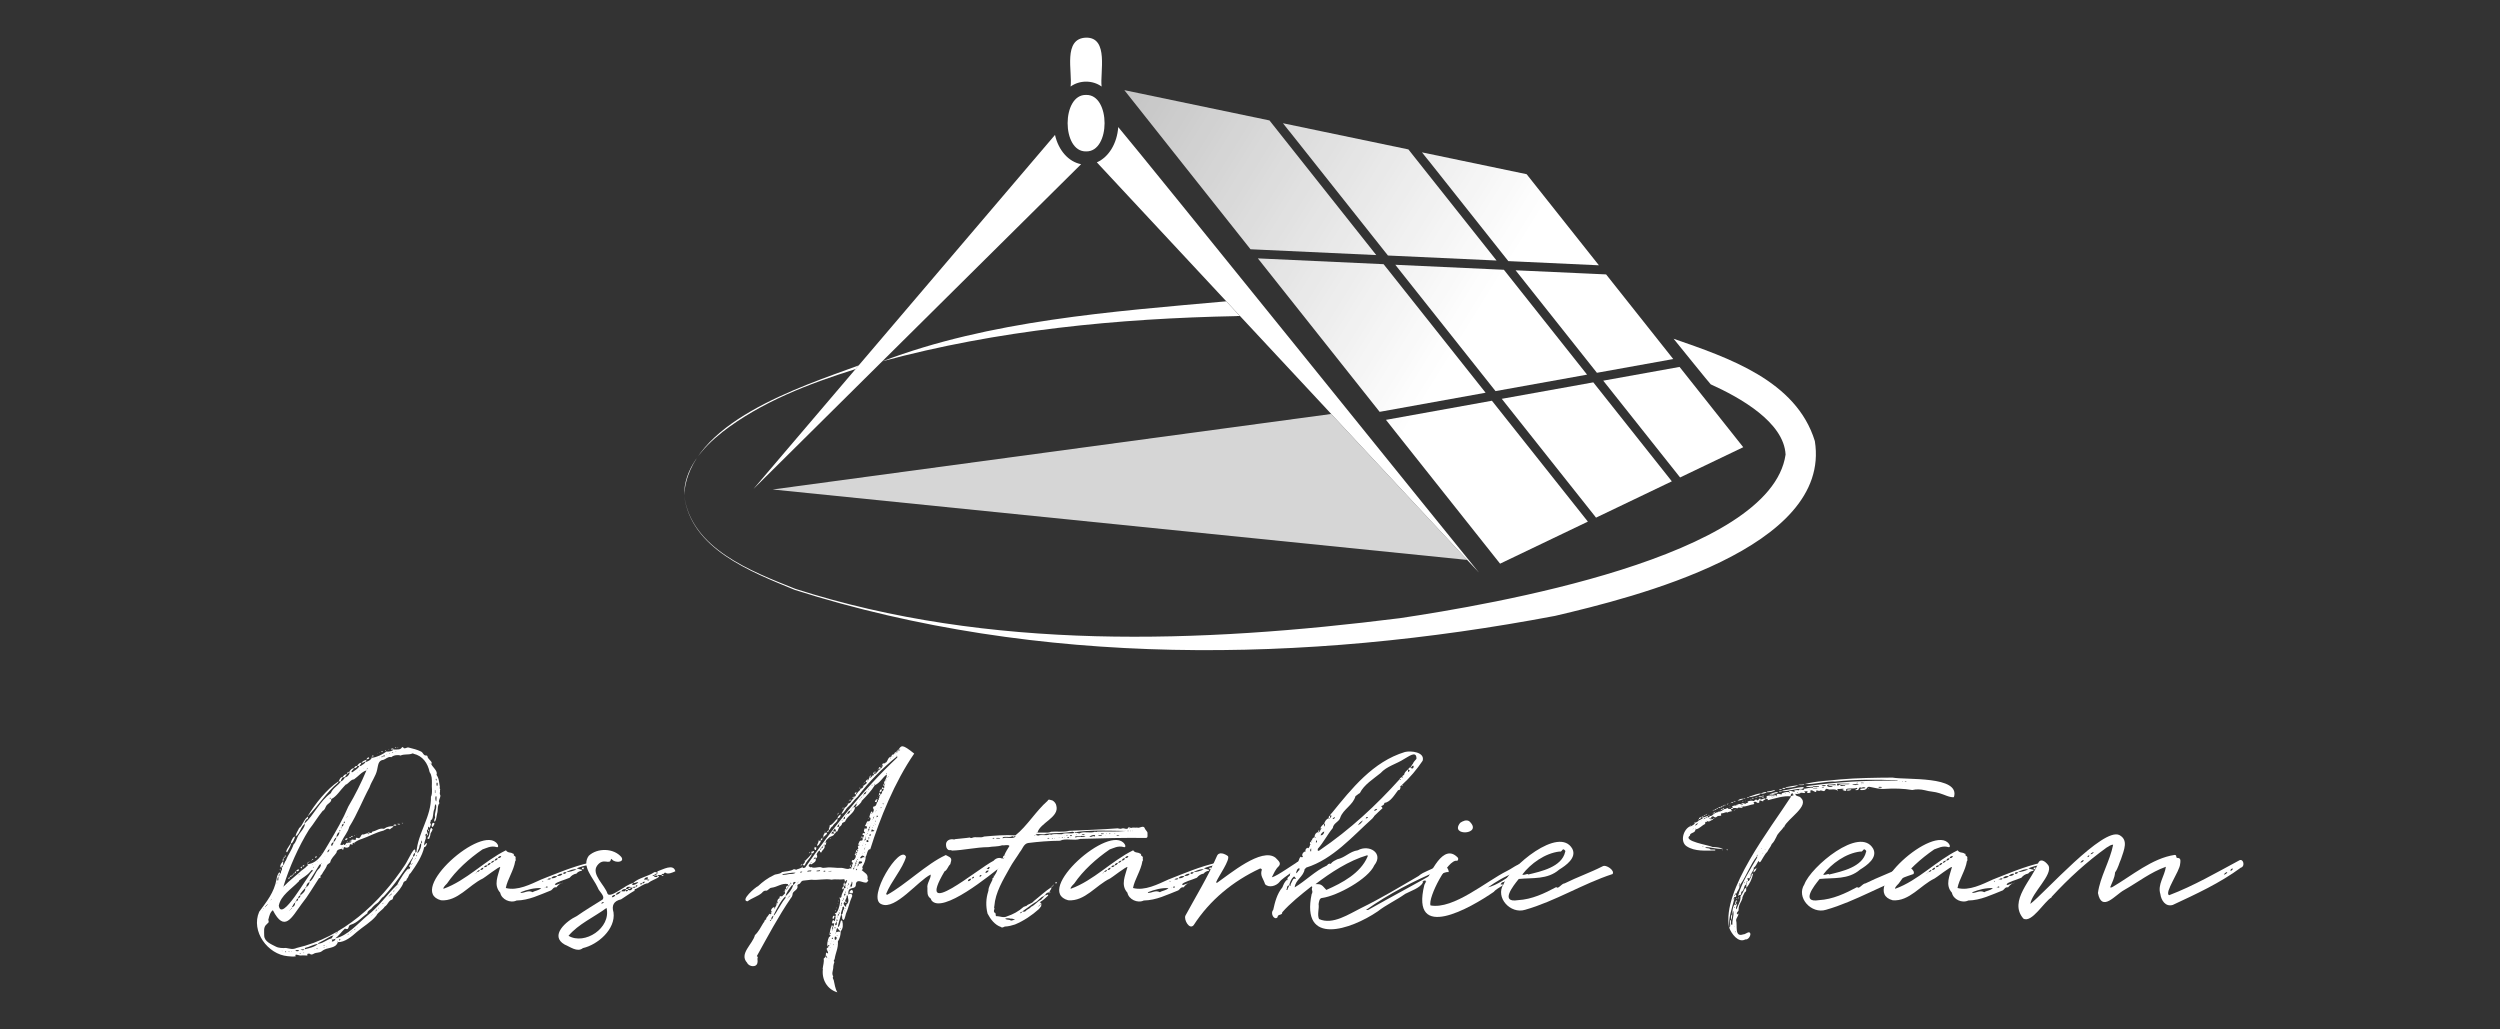 <?xml version="1.0" encoding="UTF-8"?><svg xmlns="http://www.w3.org/2000/svg" xmlns:xlink="http://www.w3.org/1999/xlink" viewBox="0 0 340 140"><rect x="0" y="0" width="340" height="140" fill="#333333" stroke="none"/><defs><style>.cls-1,.cls-2,.cls-3{fill:none;}.cls-4{fill:url(#Unbenannter_Verlauf_21-2);}.cls-5{fill:url(#Unbenannter_Verlauf_21-3);}.cls-6{fill:url(#Unbenannter_Verlauf_21-5);}.cls-7{fill:url(#Unbenannter_Verlauf_21-6);}.cls-8{fill:url(#Unbenannter_Verlauf_21-4);}.cls-9{fill:url(#Unbenannter_Verlauf_21-7);}.cls-10{fill:url(#Unbenannter_Verlauf_21-8);}.cls-11{fill:url(#Unbenannter_Verlauf_21-9);}.cls-2{isolation:isolate;}.cls-12,.cls-13{fill:#fff;}.cls-14{fill:url(#Unbenannter_Verlauf_21);}.cls-3,.cls-13{mix-blend-mode:hard-light;}.cls-13{opacity:.8;}</style><linearGradient id="Unbenannter_Verlauf_21" x1="157.77" y1="-.52" x2="208.39" y2="30.84" gradientUnits="userSpaceOnUse"><stop offset="0" stop-color="#fff" stop-opacity=".7"/><stop offset="1" stop-color="#fff"/></linearGradient><linearGradient id="Unbenannter_Verlauf_21-2" x1="154.49" y1="4.77" x2="205.11" y2="36.14" xlink:href="#Unbenannter_Verlauf_21"/><linearGradient id="Unbenannter_Verlauf_21-3" x1="154.19" y1="5.25" x2="204.81" y2="36.62" xlink:href="#Unbenannter_Verlauf_21"/><linearGradient id="Unbenannter_Verlauf_21-4" x1="150.23" y1="11.64" x2="200.85" y2="43.01" xlink:href="#Unbenannter_Verlauf_21"/><linearGradient id="Unbenannter_Verlauf_21-5" x1="151.43" y1="9.7" x2="202.06" y2="41.06" xlink:href="#Unbenannter_Verlauf_21"/><linearGradient id="Unbenannter_Verlauf_21-6" x1="146.52" y1="17.62" x2="197.15" y2="48.99" xlink:href="#Unbenannter_Verlauf_21"/><linearGradient id="Unbenannter_Verlauf_21-7" x1="150.05" y1="11.93" x2="200.67" y2="43.3" xlink:href="#Unbenannter_Verlauf_21"/><linearGradient id="Unbenannter_Verlauf_21-8" x1="140.85" y1="26.79" x2="191.47" y2="58.15" xlink:href="#Unbenannter_Verlauf_21"/><linearGradient id="Unbenannter_Verlauf_21-9" x1="145.31" y1="19.59" x2="195.93" y2="50.95" xlink:href="#Unbenannter_Verlauf_21"/></defs><g class="cls-2"><g id="Ebene_2"><g id="Ebene_2-2"><rect class="cls-1" width="340" height="140"/><path class="cls-12" d="m41.73,111.4c-.22.19-.28.38-.34.63,1.34-1.22,2.08-3.06,3.6-4.16.3-.73.95-.97,1.38-1.6h-.31c.1-.22.24-.61.53-.59.16-.19.25-.41.59-.38-.03.06-.09.16-.16.19-.08.27-.26.19-.44.25-.09.13-.26.39-.22.53.22-.06.41-.28.53-.53.34-.06.53-.28.66-.59l-.06-.13c.05-.22.41-.6.66-.53-.09.2-.4.3-.34.53h.13c.32-.29.73-.42.94-.85h-.28c-.06.19-.25.31-.44.31.06-.25.19-.31.41-.31.16-.25.31-.44.59-.44-.05.14-.2.3-.28.44h.19c.2-.18.6-.31.63-.59-.19.01-.29.2-.53.16.16-.25.41-.34.69-.41-.06.13-.09.19-.16.25h.06s0,.06-.03.06c.38-.13.66-.25.85-.59-.03-.06-.06-.06-.06-.09,0,0,.03,0,.06-.03v.13c.67-.07,1.47-.46,1.97-.85.29.04.8-.03.97-.28h-.31l-.06-.06c.11-.08.38-.15.38.06.32,0,.94.08,1.1-.25.16-.13.16-.09.22,0,.21.27.47-.13.78,0,.56.15,1.06.25,1.63.53.32.16.32.59.72.53.06,0,.16.06.16.13.02.39.82.77.5,1.03.17.42.96.98.72,1.47.38.54.35,1.06.47,1.69-.13.12.13.31,0,.41.06.16-.06.38,0,.56.25.31-.34.88-.06,1.19-.32.36-.19,1.04-.31,1.38-.1.37-.09.89-.34,1.16-.17-.19,0-.36.06-.59-.17-.51.28-1.18.12-1.75-.01-.09-.05-.09-.06,0-.2.16-.07.49-.19.66-.17.41-.1.98-.31,1.38-.28.06-.09.25-.22.34-.06.19.16.25.06.41-.09.11-.05.28-.19.38,0-.03-.06-.06-.06-.12-.18-.15-.05.2-.16.34.16,0,.16.09.16.19l-.06.06c-.08-.05.01-.19-.09-.25-.36.12.24.73-.09.81-.01-.07-.01-.18-.09-.25,0,0-.06,0-.06.06-.21.15-.18.37,0,.5-.09.27-.28.71-.25,1.03.12.05.16-.36.38-.28-.03.16-.12.52-.38.53-.25,1.19-1.1,2.5-1.85,3.54-.31.19-.25.63-.53.78.06.32-.37.26-.44.5-.21.64-.71,1.16-1.19,1.72-.27.15-.19.48-.34.59-.51.11-.57.71-1.03.97-.23.42-.92.75-1.13,1.22-.75.91-1.79,1.47-2.66,2.22-.64.58-1.63,1.42-2.57,1.38,0-.06,0-.16-.09-.06.06,0,.06.06.09.06-.34.98-1.42.6-2.16,1.22-.36.29-.78.13-1.16.38-.22.12-.34.12-.53-.03-.13.01-.39-.07-.28.22,0,0-.03.03-.09.03-.22.01-.52-.05-.81,0-.21.03-.64-.2-.72-.09-.03,0-.06.06-.06.06l.06.06q.06,0,.06.06c-.39.12-.8,0-1.13,0-2.7-.23-5.04-3.38-3.88-6.04,1.05-1.43,2.02-2.61,2.35-4.38.06-.42.16-.74.41-1.03q.03.06.03.13c.06.03.06.09.06.12.15-.09.09-.25.16-.44.12,0,.09-.32.09-.41-.51.02-.06-.7.16-.85v.56c.19-.22.19-.5.38-.69.28-.78.8-1.39,1.03-2.16.34-.31.41-.78.63-1.19.21-.39.97-1.15.91-1.63-.61.45-.65,1.34-1.25,1.72,0-.41.31-.75.47-1.13.54-.4.62-1.23,1.22-1.56,0,.12,0,.25-.09.34Zm-5.98,12.43s0-.03-.06-.03v.03h.06Zm.13-.34s-.09,0-.06.12c.06-.06.06-.12.06-.12Zm12.27-8.89c-.09.06-.13.06-.22.09.16.46-.33-.11-.38.25.03.28-.4.44-.66.28-.13-.03-.13,0-.16.09,0,.2-.06.4-.25.12-.34.06-.69.13-.72.53-.26.41-.75.77-.85,1.32-.15.21-.42.19-.5.56-.16.37-.46.7-.63,1.06-.12.12-.25.16-.19.38.03.19-.19.06-.25.22-.74,1.11-1.44,2.36-2.32,3.44-1.36,1.85-2.33,3.94-3.91.85-.38.28-.48.76-.59,1.19-.09.11.08.35,0,.47l-.25.25c-.48.38-.33,1.01-.34,1.53.01.82.95,1.18,1.57,1.5.37.21,1,.23,1.38.19.6.1.9.25,1.47,0,6.22-1.42,11.33-6.11,14.75-11.33.3-.4,1.48-3.1,1.38-1.63.03,0,.09-.06.16-.09.19-2.58,2.04-4.83,1.97-7.51.26-.47.07-1.37.13-1.88,0-.5,0-1.03-.31-1.47-.25-1.22-.95-2.22-2.19-2.5,0-.06-.19-.06-.25,0-.45.16-.94.02-1.47.22-.03.06-.19,0-.22-.03-.4-.02-.76,0-1.1.28,0,0-.06,0-.09-.03-.37-.04-.65.28-.94.38-.76.07-.73.75-.88,1.35-.17.86-.77,1.59-1.03,2.38-.96,1.77-1.67,3.67-2.75,5.38-.19.71-.74,1.33-1.06,2-.06.32-.42.51.16.47.06-.06.09-.13.09-.13.06,0,.06.06.06.13.25.05.22-.21.44-.31,0,.06.06.06.06.09l.09-.09c.13,0,.42.04.41-.16-.07,0-.21-.01-.25-.03.05-.09.17-.08.25-.09v.13s.06-.03.06-.09c0,0-.03,0-.06-.03.05-.36.48.05.66-.19-.17-.46.45.03.5-.22.15-.11.18-.35.34-.44.38.09.6-.31.85-.06,0,.06.06.06.09,0h.06l-.09-.09h-.19c.06-.09.13-.16.22-.09.09,0,.19.06.31.06.03-.06.12-.22.19-.22.46-.07.85-.46,1.38-.38.09,0,.19.06.25-.06.3-.21.81-.3,1.19-.28-.06.19-.31.22-.47.41,0,0-.09.03-.09,0-.25-.2-.63.12-.81.19-1.03.24-2.06.84-2.94,1.13-.38.12-.72.28-1.03.53q.06.06.13.06c-.13.06-.13,0-.13-.06Zm-12.08,8.77c.06,0,.09-.06.09-.16-.03,0-.09.03-.09.16Zm.09-.16c.13,0,.16-.06.16-.16-.03,0-.09.06-.16.16Zm.16-.16s.16,0,.09-.09c-.06,0-.06.06-.09.09Zm.5-.63l.03.03s0-.09.06-.09c-.06,0-.09,0-.09.06Zm.09-.09s.16,0,.03-.09c0,.03-.03.09-.03.09Zm.75-2.19c-.06,0,0,0,0,.06.03-.07.06-.19,0-.19v.13Zm.06-.44l.06.06c.15-.03.01-.34.13-.47-.06,0-.13.03-.13.03-.06.16-.06.25-.06.38Zm.19,3.44c.34,2.45,3.93-4.08,4.54-4.63.11-.02.05-.13.06-.19-.15-.07-.26.19-.34.25-.46.54-.97.76-1.5,1.19,0,.06,0,.13-.06.13-.98,1.02-2.42,1.88-2.69,3.26Zm0-3.91c.1-.04.07-.3.12-.41-.16.07-.12.26-.12.41Zm.22-1.03v.19h.03s-.03.03-.03.06c.03-.08-.09-.13-.09-.16,0-.06.06-.09.06-.16,0,.06.03.06.03.06Zm.16-.22c.22-.03.16-.19.16-.28-.16.03-.16.16-.16.28Zm.16,11.36s-.09-.04-.13-.03c-.02.05.09.03.13.03Zm0-12.21c0-.15-.03-.33.12-.44,0,.13.03.41-.12.44Zm.06,3.54c0-.06.06-.13.06-.13-.06,0-.12,0-.06.13Zm3.32-3.26v.13c1.62-.21,2.22-1.82,2.94-2.94.96-1.62,1.88-3.21,2.6-4.91.95-1.61,1.76-3.23,2.47-4.92-.67.21-1.09.8-1.69,1.22-.49.02-.74.62-1.19.75,0,0,0,.09-.06.09-.63.63-1.09,1.47-1.85,1.85.07.46-.55.6-.72,1-.09.19-.19.5-.44.59-.68.83-1.22,1.76-1.85,2.54-1.46,2.35-2.68,5.15-3.47,7.67.06,0,.13,0,.13-.03.6-.64,1.35-1.19,1.97-1.75.41-.42.81-.58,1.16-1,0,.03,0,.16.09.03q-.06,0-.09-.03v-.16l-.09-.09s.03,0,.09-.03Zm-3.26-.72c0-.09.06-.13.16-.13,0,.09-.03.13-.16.13Zm.16-.13c0-.08,0-.17.03-.25l.06.03c.04.12.03.17-.09.22Zm.19,12.93q0-.06-.03-.09t-.13.03c-.02.1.1.05.16.06Zm.66-14.78c-.05.43-.35.83-.53,1.19-.39,0,.31-.88.44-1.13,0-.06.03-.06.09-.06Zm-.66,5.82v.06h.06l-.06-.06Zm.31-1.13c.06-.06.13-.09.19-.12,0,.03-.06.12-.06.22-.07,0-.26.04-.13-.09Zm.13,10.08c0-.06-.03-.09-.03-.09-.03,0-.09.03-.09.03-.02.04.07.08.13.06Zm.03-5.7c-.06,0-.09.03-.03.09,0-.03.03-.06.03-.09Zm.03-4.51c.06-.22.19-.19.28-.19-.03.19-.13.12-.28.19Zm0,4.45c.09,0,.16-.03.16-.09-.09,0-.09.06-.16.09Zm.72-9.99c-.06.31-.28.75-.44.94-.03,0-.09.03-.13.03-.05-.25.2-.59.31-.81.06-.03.19-.09.25-.16Zm-.56,9.86c.09,0,.13-.06.13-.12-.09,0-.13.06-.13.12Zm.09,5.82h-.06q0,.06.06.06v-.06Zm.03-10.33c0-.06.06-.13.16-.13,0,.09-.03.13-.16.13Zm0,4.32c.31-.12.44-.31.44-.66-.19.13-.28.34-.38.53-.06,0-.06.12-.06.12Zm.16-4.45c0-.09.03-.16.16-.16-.06.09-.06.16-.16.16Zm.16-.16c.06-.12.13-.25.25-.31q0,.31-.25.31Zm.13,3.94c.06,0,.13-.06.13-.16-.06.03-.13.09-.13.16Zm.53,6.54c-.08-.07-.27-.07-.38-.06-.03.06-.09.06-.16.06.12.11.27.1.41.09l.13-.09Zm-.47-9.83v.03l.06-.03h-.06Zm.09-.97c-.03-.15.38-.35.38-.13-.13.13-.22.19-.38.13Zm0,4.1c.19-.03.25-.19.25-.38-.19.03-.25.19-.25.38Zm.56-.81c-.19.06-.31.19-.31.44.19-.12.31-.19.31-.44Zm-.19-2.72v-.09s-.13,0,0,.09Zm0-.09c.06-.03.16,0,.06-.09,0,0-.03.03-.06.09Zm.28,10.74c-.08-.03-.19-.03-.22,0,.05.07.12.07.22,0Zm.56-8.92c-.24.23-.45.51-.66.78v.22c.27-.22.75-.57.66-1Zm-.63-2.82c.09-.03.16-.06.19-.12,0,.09,0,.12-.03.25-.09.03-.18-.06-.16-.13Zm.5,11.15c-.16.03-.41-.01-.5.06.17,0,.35.2.5-.06Zm-.25-11.27c.06-.16.13-.16.25-.16,0,.22-.16.16-.25.16Zm.06.72v.06h.03l-.03-.06Zm.13,11.02c0-.06-.06,0-.06,0l.06.06c.06,0,.06-.06,0-.06Zm.13-11.9s0-.03.03-.09c.03.09,0,.09-.03.09Zm1.78,10.71c-.6.04-1.07.39-1.72.53-.03.06-.06.12-.06.19.53-.13,1.35-.29,1.78-.72Zm-1.56-7.73c-.09,0-.16.03-.16.12.12,0,.16-.06.16-.12Zm0,0c.31-.19.38-.41.44-.72-.28.16-.47.34-.44.72Zm.06-2.47v.03l.03-.03h-.03Zm.09-7.14c1.03-1.71,2.6-3.71,4.23-4.79,0,.06-.06.12-.06.19-1.6,1.3-2.71,3.18-4.16,4.6Zm0,6.35c0-.06.03-.12.16-.12,0,.06-.06.12-.16.12Zm.16-.16s.06-.06.06-.13c.06.13,0,.13-.06.13Zm.13,2.5v.19c.62-.42.73-1.33,1.31-1.82.13-.16.25-.34.22-.59-.03.06-.22.06-.22.13-.41.66-.85,1.41-1.31,2.1Zm.22-2.66c-.09-.09,0-.09.03-.09,0,.06-.03.06-.03.09Zm.25-.16c-.06,0-.12.06-.16.06,0-.14.07-.12.19-.12q0,.06-.03.06Zm-.12.66s-.03,0-.03.06c.06.02.12-.05.03-.06Zm.16.5c0-.06.06-.15,0-.19-.06.03-.03.13,0,.19Zm.16,11.08v-.03q-.06,0-.06.03h.06Zm.06-12.58c.03-.06.16-.13.22-.12,0,.03.06.09,0,.09,0,.1-.17.19-.22.03Zm.06,1.06v-.06l-.03.06h.03Zm.31,11.39c-.06,0-.09-.06-.09-.06-.06,0-.06.06-.09.06.03,0,.09.06.13.06,0,0,0-.06.06-.06Zm-.06-11.8l.06-.06h-.06v.06Zm1.91,10.42c.16-.12.14-.26.28-.41-.06,0-.16.06-.28.06-.56.34-1.22.69-1.82,1v.06c.68-.02,1.18-.56,1.82-.72Zm-1.63-11.46v-.06c0,.06.06.06.06.06q-.06.06-.06,0Zm.31,1.22q-.06.03-.09.09s.16,0,.09-.09Zm.06-1.35q-.06,0-.12-.03c.12-.03.12,0,.12.03Zm.19.78v.06h.03l-.03-.06Zm.03,11.77c.06,0,.13-.06.19-.06-.06,0-.06-.03-.06-.03-.06,0-.13.03-.16.03l.03.06Zm.19.25c-.09-.04-.12-.05-.22,0,.02.07.16-.03.22,0Zm-.06-12.4h.06v-.03l-.06.03Zm.34,12.24l-.06-.03-.03.03q.03.06.09,0Zm.28-13.18c-.1.06-.35.33-.19.41.03-.06.16-.16.19-.19v-.22Zm.03-.06l-.03.06s.16,0,.03-.06Zm0-6.89c.13.04.17.06.25.06-.03-.03-.03-.06-.06-.06,0-.06-.06-.06-.12-.06l-.06.06Zm.06,19.6v-.06l-.06.06h.06Zm.5-13.62c-.25.03-.47.49-.19.5.03-.16.22-.31.19-.5Zm-.16,13.21s-.09-.06-.16-.06c0,.03.06.06.16.06Zm.38-.06c-.12,0-.22.13-.38.06-.03.06-.03.13-.03.16q-.06.06-.06.09c.06,0,.09.06.16.06.09-.11.42-.16.31-.38Zm-.22-13.15c.22-.16.34-.41.41-.69-.25.16-.41.41-.41.69Zm.03,12.58s-.03.06-.03.09c.03-.03.16,0,.03-.09Zm10.8-10.61c-1.17,1.85-2.49,3.79-4.01,5.42-.35.18-.55.69-.88.91-.37.25-.56.44-.81.75-.22.19-.53.31-.53.63-.7.46-1.36,1.29-2.22,1.53-.39.11-.23.37-.47.59-.15.05-.24-.06-.38-.03-.49.44-.77.94-1.32,1.32,1.7-.35,3.11-2.04,4.38-3.1,1.55-1.19,2.68-2.88,4.1-4.23.05-.26,1.42-2.5,1.6-2.13.13,0,.06-.12.13-.25-.32-.12-.01-.25.09-.44-.08-.36.33-.58.31-.97Zm-10.49,10.52s.06-.06.06-.13c-.06.06-.19,0-.06.13Zm.06-13.18c.28-.16.38-.44.41-.69-.28.09-.38.38-.41.69Zm0,13.05c.09,0,.13-.03.13-.13-.09.03-.09.09-.13.13Zm.22-.19s-.03-.03-.09-.03v.09q.06,0,.09-.06Zm.31,1.03s0-.03-.06-.06c-.26.18.01.37.06.06Zm-.06-14.87s-.06.03-.06.03v.19c.13-.03.18-.13.06-.22Zm.19-.25v-.16c-.1.08-.05.08-.03.22.03,0,.03-.06.03-.06Zm-.03,2.44s.03-.03,0-.09c0,0,0,.06-.03.06l.03.03Zm.09-2.63c.19-.06.25-.22.25-.41-.19.06-.25.19-.25.41Zm.06,2.82c0,.06-.06.06-.06.12.06,0,.16,0,.06-.12Zm.19-.91c-.12.06-.1,0-.06-.06l.06.06Zm-.09.56s.06-.03.06-.06h-.06v.06Zm.09,12.52h-.06v.03l.06-.03Zm.16-15.65s-.06,0-.06-.06l-.06.06q0,.12-.03.19c.16,0,.16-.06.16-.19Zm.38,2.29c0,.07-.3.31-.31.13,0-.17.26-.25.31-.13Zm-.31,13.21v.03c.06,0,.06-.03,0-.03Zm.13-12.3v.09c.09,0,.09-.03,0-.09Zm.06-3.72s0-.06.03-.06c-.03,0-.16,0-.03.06Zm.34-6.29c-.06.13-.16.25-.31.28q0-.22.31-.28Zm-.25,6.1s-.06.03-.06.06c.06,0,.16,0,.06-.06Zm0,3.38s.03.03.09.09h-.16q0-.06.06-.09Zm.03,12.65s-.09,0-.03.09c.03,0,.03-.06.03-.09Zm.06-12.21l.03.03c.1,0,.02-.04-.03-.03Zm.03,12.08c0,.06-.03.06-.03.13.03,0,.16,0,.03-.13Zm.38-13.12c.03.12-.15.09-.22.09l-.03-.06s.18-.04.25-.03Zm0,12.99c-.06,0-.13-.06-.06.06l.06-.06Zm.22-13.09c0,.11-.15.06-.22.09,0-.1.2-.24.22-.09Zm-.09,12.93c-.06,0-.09.03-.13.09.06,0,.13-.06.13-.09Zm.03-.06c.06,0,.09-.03.06-.09l-.06.09Zm.38-13.02q0,.06-.06.06l-.06-.06h.13Zm.06,12.77c-.06,0-.19,0-.13.13l.13-.13Zm-.13-21.07v.03l.06-.03h-.06Zm.13,21.01v.03s.13.03,0-.03Zm.22-12.8h-.09s.09-.05.09,0Zm.03-8.45h.13s-.1-.05-.13,0Zm.06,21.13v-.06l-.06.06h.06Zm.25-21.41h.06l-.06-.06v.06Zm.47-.31l.03.06v-.06h-.03Zm.47-1.19c.02-.07.27-.4.34-.22.15.08-.2.25-.34.22Zm0,1.38c.14,0,.12-.12.13-.22l-.06.03c0,.09,0,.16-.06.19Zm.69,19.79s-.09,0-.03.09c.03-.06.03-.09.03-.09Zm.25-21.57h-.22c.07-.12.17-.19.25-.06-.03,0-.03.06-.03.06Zm-.22,21.51c.06,0,.13,0,.06-.09,0,.06-.03.09-.06.09Zm.56-.53c-.06.06-.16,0-.06.09,0,0,.06-.03.06-.09Zm.16-.16c-.13.06-.16.06-.16.16.09,0,.16-.06.16-.16Zm.09-.06l-.09.06s.06,0,.09-.06Zm-.06-21.16l.03.03s0,.06-.03.06v-.09Zm0,.72l.03.06v-.06h-.03Zm.16,20.25c0,.06-.06.12-.06.12.06,0,.16,0,.06-.12Zm.09-21.1s.03,0,.03-.03c0,.03.06.03.06.03q-.06.06-.09,0Zm0,.72q.03.09.09.03s-.07-.04-.09-.03Zm.31-.85s.06-.06.12-.06c0,0,.06.06.06.13-.07-.01-.15.05-.19-.06Zm0,.72s.03.06.03.06c.09,0,.22-.06.22-.13-.06.03-.19.03-.22.03l-.03.03Zm.25,19.91c-.06.06-.19,0-.06.12,0,0,.06-.06.06-.12Zm0-19.97h.19c.13-.15-.2-.23-.19,0Zm.03,19.91s0,.03-.03.06c.03,0,.12,0,.03-.06Zm.38-20.63c-.09,0-.13,0-.19-.06.09-.06.16,0,.19.06Zm0,.5c.06,0,.06.03.06.03q.06-.03,0-.06s0,.03-.06.03Zm.31-.69c.02-.12.14-.04.06,0h-.06Zm.09,19.91s-.09,0-.03.12c0,0,.03-.06.03-.12Zm-.03-19.38l.03.06s.03-.06.09-.06c-.07,0-.11-.07-.12,0Zm.19,19.25c-.06,0-.13.03-.16.13.09,0,.16-.06.16-.13Zm.16-.16c-.12.03-.16.03-.16.16.09,0,.16-.06.16-.16Zm.03-.12q0,.06-.03.12s.13,0,.03-.12Zm0-19.13c.03.05.14.08.22.06l-.13-.09s-.06.03-.09.03Zm.59,9.96h-.38c.06-.19.22-.16.38-.13l.03.06s-.03.06-.03.06Zm-.22,8.77l-.16.12s.06.06.06.09l.06-.06s0-.09.03-.16Zm.03-.03s.09-.03.09-.09l-.09.09Zm.12-19.32s-.03-.03-.09-.03l.06-.06s.09,0,.13.06c-.03,0-.03.03-.09.03Zm0,.5c.02.12.14.04.06,0,0,0-.06,0-.06,0Zm.09,18.53c-.03.06-.03.09-.09.16.06,0,.09-.06.09-.16Zm.12-.09q-.06.03-.06.09c.06,0,.09,0,.06-.09Zm.31-8.61c.06,0,.06.06.13.06-.12.04-.33.09-.41-.06h.28Zm-.25-10.36s0-.06.06-.06c0,0,.06.06,0,.06,0,.03-.06.03-.06,0Zm.12,18.69h-.12l.06.03.06-.03Zm.09-.12l-.03-.03s0,.09-.06.09c.06,0,.09,0,.09-.06Zm.34-8.33h.22l-.06.06c-.06,0-.12-.03-.16-.06Zm.63,6.92h-.03l.03.03v-.03Zm.16-.25v-.06s-.03,0-.03.06h.03Zm.19-.34c-.06,0-.16.03-.03.09,0-.03,0-.06.03-.09Zm.22-.38s-.06.03-.06.06c.06-.03.16,0,.06-.06Zm.19-.38h-.09v.13s.09-.06.09-.13Zm.09-.09q-.06.03-.06.09c.06,0,.13,0,.06-.09Zm.34-1.41c-.22.13-.25.31-.28.53.28-.09.28-.28.28-.53Zm-.22-13.9h-.03s.03.06.03,0Zm.19,14.75s-.12,0,0,.06v-.06Zm.06-.13s0,.06-.03.13c.03-.06.16,0,.03-.13Zm.22-.28v-.16c-.06.03-.06.09-.09.09q.03.06.03.09c.06,0,.06-.03.06-.03Zm.59-1.75c-.23.11-.23.46-.28.66-.1.27-.28.5-.22.72.32-.37.55-.89.5-1.38Zm.09-.31v-.06c-.12.05-.06.29-.09.38.19-.03.12-.19.09-.31Zm.59-.81c0,.13.03.28-.12.31,0-.16-.03-.25.12-.31Zm.81-.85c.21.06-.21.57-.22.66,0,.26-.13.53-.19.72-.21.05-.33-.11-.12-.25.23-.36.14-.79.34-1.19,0,0,.09,0,.09-.06.06.06.09.06.09.13Zm-.34-8.92c.06,0,.06.06.12.06-.06-.06,0-.13-.12-.06Zm.66,8.26c-.06.07-.18.46-.31.41-.16-.16-.02-.38.06-.53.09-.06.28-.01.25.13Zm.12-4.23v-.34s-.03,0-.06-.06v.41l.03.03s.03,0,.03-.03Zm.16.53s-.03-.03-.09-.09c-.11.18-.08.5,0,.69t.06.03c.03-.22.03-.41.03-.63Zm0-2.41s-.03-.03-.09-.03v.03q-.06.06,0,.09c0,.06.03.12.06.16.03-.08.04-.17.03-.25Zm.16.53s-.12-.04-.16,0v.34s.06.06.09.06l.06-.06v-.34Z"/><path class="cls-12" d="m78.39,118.81c-.38.06-.69.28-.91.56-.67.3-1.85.58-2.03.91.06,0,.13.09.13.09.28-.09.59-.22.94-.31v.03c-.39.03-.65.34-.85.59-.4-.08-.5.28-.72.41-1.54.6-3,1.35-4.7,1.38-.84.41-2.05-.15-2.22-1.06-.96-1.06-.29-2.33,0-3.47.04-.28-2.3,1.55-2.35,1.53-1.94.92-3.43,3.14-5.7,2.97-4.77-1.28,5.7-10.55,7.67-7.64.16.22.13.47-.09.41-.81-.25-1.44.16-1.94.31-1.81,1.24-3.62,2.86-4.82,4.63q-.63.63-.47.72c3.11-1.12,5.56-3.8,8.48-5.23.25.38.59.25.88.41.03.06.13.06.22.09-.19.25.22.25.22.47-.06.16.09.41-.06.5-.2,1.3-1.06,2.47-1.28,3.66,1.59.42,3.38-.51,4.82-1.16,2.22-.87,4.31-1.77,6.61-2.29l.06.09s-.03.13-.03.13c-.03.03-.09.06-.13.13-.56,0-1.16.22-1.66.41v.03c.25.09.5.13.72.19,0,0-.03.03-.09.13-.22.03-.5.12-.69.38Zm-13.74,0h-.06v.06l.06-.06Zm.16-.22s-.09.13-.09.16c.06,0,.09,0,.09-.16Zm.44-.28c-.16,0-.31.16-.41.28.22,0,.38-.09.41-.28Zm.5-.31c-.16,0-.31.09-.44.31.28.03.41-.09.44-.31Zm.53-.31c-.22,0-.41.03-.44.25.13,0,.41-.03.44-.25Zm.47-.34c-.25,0-.38.09-.47.34.22,0,.34-.09.47-.34Zm.5-.31c-.25.03-.41.09-.47.31.22,0,.34-.13.47-.31Zm.47-.31c-.28-.03-.34.06-.47.31.19,0,.38-.06.47-.31Zm.44-.31c-.22,0-.38.06-.44.28.22.03.41-.06.44-.28Zm.12-.12h-.03v.03l.03-.03Zm5.32,4.48c-.92-.04-1.89.2-2.79.56.01.05-.04.09.06.09.47.03.95-.41,1.57-.09.31-.22.85-.22,1.16-.56Zm.28-.88c0-.13-.09-.09-.16-.09.1.13.07.09.16.09Zm.19.81s-.06,0-.03.09c0-.03.03-.03.03-.09Zm.41-.09c-.08-.13-.29-.02-.28.09h.25s.03-.03.03-.09Zm-.06-.97h-.09l.09.06v-.06Zm.47-.22c-.09.06-.34-.03-.44.19.15-.02.48.08.44-.19Zm.85-.28c-.34-.03-.56,0-.78.28.25.06.56-.03.78-.22v-.06Zm.78-.31c-.31-.06-.53.06-.78.28.34.03.59,0,.78-.28Zm.06,1.22s-.06.03-.06.03c0,0,.03-.03.06-.03Zm.47-1.44c-.17.02-.48-.09-.44.22.12,0,.28.06.44-.22Zm1.38-.38h.03c-.53-.09-.97.13-1.41.34v.03c.47-.03.91-.16,1.38-.38Zm-.66.53v-.03h-.06l.06.03Zm1.69-.75c-.06.06-.13.16-.13.22h-.03c-.13-.09-.22-.09-.13-.22.16-.06.19,0,.28,0Zm.03,0q0-.06.06-.06s-.06.03-.06.06Z"/><path class="cls-12" d="m89.91,119c-.13,0-.38-.03-.5.09h.09s-.03.06-.06.06h.19v.09c-.46.38-.99.43-1.5.88-.57.05-1.11.52-1.66.78-.31,0-.03.31-.31.31-.55.32-1.11.74-1.69,1.1-1.02.23-1.31.84-1.03,1.78.31,2.29-2.16,4.4-4.16,4.85-.76.63-1.77-.2-2.47-.47-2.14-1.2.22-3.23,1.63-3.88,1.13-.79,2.29-1.49,3.51-2.25.39-.49-.49-1.08-.66-1.63-.58-1.3-2.26-2.89-1.22-4.32,1.16-1.1,3.41-1.07,4.45.19.46.74-.91.79-1.28.31-.09-.09-.09-.13-.16,0-.16.8-1.01-.31-1.85.81-.89,1.18,1.06,2.71,1.38,3.82.33.79,2.65-1.35,3.48-1.41-.03.13-.13.19-.13.25.37.02.59-.16.85-.34-.09,0-.22-.12-.25,0-.19.03-.28.09-.47.09.73-.73,2.02-.89,2.91-1.5,0,0,.31,0,.31,0v.22c-.16.03-.28,0-.31.16.13,0,.25,0,.38-.16.1-.13-.07-.23.06-.34.71-.23,2.14-1.08,2.41,0-.38.18-1,.45-1.31.22-.09-.09-.22,0-.25.13-.16,0-.25-.01-.34.16h.31c-.12.16-.19.16-.31,0Zm-7.42,4.48c-1.72,1.27-3.84,2.19-5.17,3.79,2.18,1.3,5.82-1.05,5.17-3.79Zm-.69-.63l.03.06c.09-.06.22-.09.31-.19-.09-.07-.26-.03-.34.09v.03Zm1.88-1.13c-.25-.03-.44.09-.47.31.22,0,.41-.12.47-.31Zm.78-.5c-.38.09-.59.19-.75.47.28,0,.56-.16.75-.47Zm.94-.19h-.28v-.12c-.28,0-.5.03-.63.31h.47l.16-.19v.19c.13,0,.28,0,.28-.19Zm.66-.31h-.25c-.03.19-.25.19-.38.19.06-.19.19-.19.34-.19v-.09c-.34-.06-.53-.06-.66.28h.31v.12c.34.13.5,0,.63-.31Zm.38-.09c-.19-.06-.31-.06-.38.09.19,0,.28.06.38-.09Zm.25-.22c-.13-.03-.22-.03-.25.16.09.06.25,0,.25-.16Zm.66-.28c-.16,0-.25-.06-.31.13.16.03.28.03.31-.13Zm.34-.22c-.13,0-.28,0-.34.22.22,0,.28,0,.34-.22Zm.63-.28h-.25c0-.12.03-.22.06-.31-.28-.06-.44.09-.56.31h.5v.13c.06,0,.19,0,.25-.13Zm.66-.63c-.06,0-.23,0-.25.03q.03.06.13.06c.03.06.09.06.12.06v.09c.17.02.45.15.44-.16h-.44v-.09Z"/><path class="cls-12" d="m113.26,126.05c.16-.03.13-.25.19-.44.03,0-.03-.06-.03-.06-.1.02-.09.08-.22.03-.12-.11.08-.62.22-.38,0,.06.09.06.09.09.06-.25.19-.47.09-.72.34-.21-.32-.33.03-.38.36.05.88-1.98.5-2.07l.03-.06c.06,0,.06.06.06.09.13-.09.25-.16.22-.25.03-.42.34-.71.34-1.1.18.02.26-.02.19-.25-.03.03-.03,0-.03-.03.06-.06.03-.13,0-.31-.09.06-.03.25-.06.31h-.12l.03.28c-.09.03-.13.09-.19.16h-.03c-.06-.2,0-.33.19-.44-.06-.22-.09-.41.16-.53-.04-.1,0-.46-.16-.41-.56.09-1.1-.06-1.66.06-.87-.18-1.89.11-2.75,0l-1.06.12c-.39.01-.38.42-.63.47-.12.03-.22.12-.22.19.17.57-.47.69-.63,1.06-.03.25-.06.47-.25.66-1.7,2.48-3.17,5.26-4.63,7.89.12.09.16.13.12.19-.09.22.03.44-.03.66-.07.76-1.18.61-1.41.06-1.14-1.23.77-2.54,1.06-3.76.5-.47.8-1.09,1.16-1.69.09-.03.16-.25.16-.31.27-.11.21-.46.41-.56.03.03,0,.09.06.03,0,0-.03-.03-.06-.03.12-.12.25-.53.44-.25.1-.08,0-.33.19-.44h-.16c-.03-.28.13-.41.34-.56.03,0,.06.09.19.09.09-.16.13-.28.22-.41.09-.03.06-.13.13-.19.03,0,.09-.06.06-.16h-.09c-.03-.28.09-.47.31-.56l-.03-.16c.08-.09.32-.19.31-.03l.44-.44v-.28c-.03-.13.23-.16.22-.34h-.09c0-.09,0-.25.06-.31,0-.06.19-.12.25-.16l.03.12c-.06.03-.13.06-.13.22.09-.03.13-.12.13-.22.13,0,.09-.03.13-.12h-.16c0-.06-.03-.16-.06-.19-.83-.15-1.39.4-2.19.5-.33.02-.45.38-.75.41-.25-.06-.44.13-.59.31-.51.45-1.33.67-1.94,1.13-1.04-.1,1.07-1.93,1.44-2.07.59-.56,1.32-1.11,2.1-1.47.34-.23.79-.08,1.16-.44.46-.11,1.15-.09,1.57-.38.12-.06.28.12.47.03.09-.13.25-.03.38-.16.16-.03.22-.13.34-.13.06.16.25.06.38.03,3.74-5.32,7.77-10.49,12.52-14.96.03,0,0-.16,0-.19-1.98,1.61-3.89,3.49-5.38,5.51-.53.44-.82,1-1.32,1.41-.36.3-.44.77-.88.94.04-.21.37-.61.44-.85.25-.13.38-.31.47-.56.31-.06.41-.28.5-.5.13-.06.22-.16.28-.31-.14.04-.15.02-.28-.03.08-.02.2-.05.28-.06-.03-.06,0-.16,0-.16l.09.16h-.09v.09c.14-.12.31-.26.28-.44.13-.03.16-.09.16-.19.09,0,.09-.06.09-.13.19-.12.34-.28.38-.47.19.04.54-.34.28-.34.06-.16.09-.03.09,0,.04-.14.83-.51.31-.56.06-.22.19-.41.44-.31q-.03-.28.19-.38v.16l.19-.19c.06,0,.09-.03.06-.13.16-.03.25-.03.25-.19-.03,0-.06-.03-.06-.06h.06v.06c.09-.06.13-.09.19-.09.06-.06.22-.03.19-.22.16-.06.25-.16.25-.31.09,0,.25-.03.28-.16l-.31.03c.11-.23.28-.41.31-.03.21-.11.21-.26.31-.44l-.09-.03c.01-.38.29-.15.47-.31-.03-.03-.06-.03-.06-.09.03-.13.06.06.06.09.33-.26.27-.79.78-.85,0-.22.16-.31.38-.34.03-.19.09-.25.31-.28l.03.09s.09-.03.12-.13l-.16.03c.03-.13.03-.16.16-.19-.03-.06.03-.13.13-.13l.03.13h-.16v.16l.16-.16c.06,0,.17-.05.22-.09-.09,0-.13,0-.13-.06l-.12.03c.38-.61.5-.78,2.13.53-2.65,3.84-4.67,8.82-5.98,13.02-.4-.09-.43.79-.63,1.03.04.43-.24.98-.44,1.35-.06.16.19.28-.06.41,0,.03-.06.09,0,.06.38.37.9.51.75,1.19,0,.09.22.19.06.25-.21.72-1.41-.51-1.63.38.04.98-.95.23-1.03,1.19.03.06,0,.22,0,.34.14-.31.56-.17.53.16-.36.75-.52,1.69-.85,2.38-.07.21-.24,1.35-.53.63.06-.16-.05-.4-.09-.53h-.03c-.04.17-.52,1.61-.44,1.75.36-.26.25-.65.44-.94,0,0,.03,0,.09.06t.06.03c.12.53.12,1-.22,1.41.01.46-.13,1.01-.38,1.38.07.9-.31,1.5-.44,2.38.03.06-.25.22-.03.41-.09.19-.18.58-.16.81-.04.41-.25.77,0,1.16-.15.21.01.35.06.5.13.53.19,1.17.5,1.66-1.39-.4-2.15-1.74-1.97-3.16l-.03-.03c.04-.45.23-1.01.13-1.38l.28-.28c.02-.13,0-.82.19-.47.09-.03.09,0,.13.03,0-.03.03-.06,0-.09,0-.29-.42-.56,0-.72.03,0,.03-.03.03-.13.16-.03.16-.13.13-.16,0-.06-.09-.03-.09-.06-.09.03-.05.15-.03.22-.31,0-.06-.98.06-1.22,0-.06.16-.13.22-.22.16-.06,0-.03-.09-.13,0-.06-.09-.03-.03-.06.05-.41.13-.88.34-1.32.02.03.09.21.12.22-.12.06-.09.33-.06.47-.03,0-.19,0,0,.09,0-.03-.03-.09,0-.09.14-.12.08-.32.06-.47Zm-8.98-1s-.03,0-.03-.03c0,.03,0,.16.03.03Zm.41-.56l.13-.06c-.06,0-.16.03-.13.06Zm.25.59c-.16.03-.19.03-.22.06,0,0-.03,0-.03.03.03,0,.09.09.09.09l.16-.19Zm-.03-.97s-.06-.03-.09,0l.06-.16.03.16Zm.31.44l-.13.03c-.12.13-.25.28-.16.5.19-.16.19-.41.28-.53Zm.44-.63c.38-.57.7-1.25,1.16-1.78.03-.06.03-.13,0-.25-.66.62-1.12,1.62-1.53,2.41-.09.03,0,.09-.06.25.19-.22.34-.44.44-.63Zm-.41-.28l.19-.12c-.16,0-.16.06-.19.12Zm.38-.56c-.06,0-.09-.06-.13-.09l.09-.06.03.16Zm.13-.19l-.16.03c0-.13,0-.16.13-.19l.03.16Zm.09-.16l.09-.19c-.06.09-.09.16-.09.19Zm.16-.19c.06,0,.09,0,.03-.09q-.06.03-.03.09Zm.03-.38c.06,0,.09,0,.09.03.03-.03.03-.06.03-.06l-.13.03Zm.28-.5s0-.03.03-.06v.03l-.03.03Zm1-2.79c.28-.03.63.03.88-.19-.55-.04-1.21.15-1.72.19-.03,0-.06.03-.06.12.3,0,.67-.06.91-.12Zm-.75,2.41s.03.03,0,.06c-.06-.03-.03-.06,0-.06Zm.09-.09v.09h-.09l.09-.09Zm.06-.09v.09h.03l-.03.09v-.09h-.06s.03-.09.06-.09Zm.19-.03l-.16.03c-.03-.09,0-.19.12-.19l.03.16Zm.75-.63c-.29.4-.74.94-.81,1.44.45-.4.86-.95,1.03-1.5.01-.06.47-.4.28-.44-.33-.02-.34.2-.28.44-.03,0-.16,0-.22.06Zm-.69.47c.12-.03.16-.06.12-.13-.12,0-.09.03-.12.13Zm.16,1.25s-.06,0,0,.09v-.09Zm.16-.16c-.12,0-.12.03-.16.06.12,0,.16-.03.16-.06Zm.09-.19c-.06,0-.13.09-.09.19.06-.06.09-.06.09-.19Zm-.03-1.38s.09-.09.16-.19c-.12.06-.16.06-.16.19Zm.06,1.38c.06-.03.09,0,.06-.06,0,0,0,.03-.06.06Zm.09-1.78c.03.09,0,.16,0,.22l.13-.13-.13-.09Zm.22,1.19s-.06.06-.06.19c.03,0,.06-.16.06-.19Zm.09-.09c-.06,0-.09.03-.09.06.03,0,.09-.03.09-.06Zm.09-.22v.12s.06-.03,0-.12Zm.31-.53s0,.03-.03.06c.03,0,.13,0,.03-.06Zm.28-.25c.03-.06.03-.09.03-.09-.03,0-.13,0-.03.09Zm.03-.13c.06-.03.09-.03.06-.12,0,.03-.06.12-.06.12Zm.28-1.41c.1.14.11.08.19.06.03,0,.09-.06.13-.09-.05,0-.14-.04-.19-.03-.03.03-.06.06-.13.06Zm.09-.81s-.03.03-.03.03c-.09-.03-.03-.03.03-.03Zm.12-.22c.05.1-.04.13-.12.22,0,0,0-.03.03-.03-.03-.16.03-.19.09-.19Zm.16-.03l-.16.03s.03-.06.03-.06c0,0,.13,0,.13.03Zm-.09.44s.03-.06.03-.12c.16.09,0,.12-.03.12Zm1.53-2l-.22.16c.08.23-.56.86-.66,1.06-.17.16-.34.9-.53.34.19-.09.28-.28.28-.44-.03,0-.03-.06-.06-.06.06-.09.06,0,.06.06.23-.22.72-.72.91-.97l-.06-.28c.11.03.35-.18.38-.06.03.03,0,.13-.09.19Zm-.81,2.5s.03.09.06.09.16,0,.03-.03c.32-.07.41.08.47-.16-.11,0-.49.02-.56.09Zm.19-.75s-.09.03.03.13c0-.03-.03-.09-.03-.13Zm.06-1.69s0,.06-.03.06c-.03-.06,0-.03.03-.06Zm.25,1.88c.45.23.87-.03,1.35.03.19.13.44.09.69.06.69-.11,1.41.08,2.03.03.36-.02.92.29,1.22.06.28.12.19-.06.19-.19.19-.03.09-.16.09-.28.13-.06.13-.25.09-.31-.2.08-.13-.46.12-.34.03,0,.09.03.09-.09.13-.09.28-.34.19-.59-.16-.06-.16-.09.03-.28l.03.28c.13-.09.03-.13.03-.28.16-.03.16-.09.16-.12-.03,0-.12.03-.19-.03.06-.09-.03-.25.16-.28l.03.25c.16-.12.16-.16-.03-.25.03-.06.03-.09.06-.09.27-.11-.15-.35.13-.5l-.03-.22.16-.34c.13-.26.52.11.41-.47h-.13s-.03-.06,0-.06c0-.03-.03-.13.06-.19,0,.06.06.16.06.16v.09c.22-.06.09-.22.22-.34,0,0-.03-.06-.13-.06-.17,0-.08-.31.09-.25.22.06.22-.06.06-.19-.13-.19.06-.34.09-.53,0,0,.03,0,.06.03,0,.16.03.16.19.03.03-.09.03-.16.03-.25-.21-.03-.31-.07-.25-.12.14-.13.23-.76.5-.56.22-.07.37-.59.06-.56.07-.19.12-.58.31-.81.09.03.12.06.12.13.03,0,.03.06.03.12h.03c.06-.25.25-.44,0-.72,0,0,.06-.06.09-.19.34-.01.4-.28.47-.56.19-.06.09-.25.16-.31.16-.06.03-.22.13-.31.09-.03.03-.16.03-.28.06,0,.13-.06.13-.12h-.16c0-.09-.03-.28.13-.28l.03.25c.16-.06.28-.28.25-.44.16-.06.22-.25.22-.41-.09.03-.19.06-.25.13,0-.07,0-.26.03-.25.09-.06.16.03.19.06.16,0,.13-.16.09-.25-.16-.13-.19-.19-.03-.28-.03-.46.46-.77.38-1.31-.55.39-.91,1.14-1.63,1.47-.01-.1-.03-.17-.09-.22v.09l.09.13c-.44.73-1.13,1.47-1.75,2.1-.03,0-.06.03-.06.16-.24.28-.48.63-.85.72.1-.14.25-.36.19-.53-.19.19-.31.34-.47.56l.28-.03c-.14.81-.95,1.1-1.32,1.82-.02.26-.39.19-.47.41-.03.22-.19.34-.38.47l-.25.59c-.24-.02-.2.25-.41.34-.14.34-.42.28-.69.47-.11.15-.59.45-.47.69t.09,0c-.03.06-.03.09-.06.09q.03.25-.22.31c.17.42-.33.63-.41.94l-.03.03c-.24-.02-.14-.14-.19-.28-.22.09-.34.31-.44.56.11.15.15.39-.13.56.01-.35-.18-.11-.28.03l.28-.03c.16.37-.31.61-.56.75,0,.09-.16,0-.16-.09-.09.06-.22.22-.25.34.09.03.22.19.28.19Zm-.13-2.07c.03.12-.03.19-.09.19,0-.12.03-.16.09-.19Zm.09,1.53c.06,0,.13-.03.09-.12-.06,0-.09.06-.09.12Zm.44-.56s-.09.06,0,.09v-.09Zm.09-1.56s-.06-.03-.06-.06c.03-.09.03.03.06.06Zm-.03.19c-.03-.12,0-.16.03-.19.05,0,.29-.09.22.03.03.12,0,.19-.03.22.05.21-.23.06-.22-.06Zm.16-.69l.03-.03.03.03s-.03.03-.06,0Zm.59,3.6l-.44.06-.03.06.03.03c.15,0,.39,0,.47-.06l-.03-.09Zm-.38-3.44c.09-.16.19-.38.22-.56l.28-.03c.06.24-.55,1-.5.59Zm.19-.69l.03.09h-.06c0-.09.03-.09.03-.09Zm.22,1.35c.12-.03.16-.13.16-.16-.16,0-.19.06-.16.16Zm.09-1.25c-.03-.28.06-.31.22-.31.03.13-.03.25-.22.31Zm.06,1.06q.22-.03.25-.28c-.19.03-.22.22-.25.28Zm.19-1.38c0-.09.06-.16.09-.16.03.06,0,.12-.09.16Zm.06,1.1s.06-.06.03-.19c-.03.03-.06.12-.03.19Zm.34,3.35c-.17-.03-.15-.09-.34.06.17-.02.12.06.25.03l.09-.09Zm.16-5.01l-.44.41c-.09-.23.07-.43.19-.59l.28-.03s0,.22-.03.22Zm-.44,1.47h.13s0-.03-.03-.09c0,.06-.09.06-.09.09Zm.13-1.72q0-.06.03-.06l.03.09s-.03-.03-.06-.03Zm.25,1.41l-.03-.09s-.06,0-.06.03c-.06,0-.16.03-.16.06h.25Zm-.13-1.57s-.06,0-.09.06c.03-.06.03-.09.03-.09,0,0,.06,0,.06.03Zm.25,17.19s-.06-.16-.06-.25l-.06.03c-.03.13,0,.19.03.22v.09c.06-.03.09-.03.09-.09Zm.28-17.63l.09-.34c-.06,0-.06-.03-.09-.03.06-.06.09,0,.09.03.49-.2.66-.64,1.03-.94.1.48-.48.64-.66,1.06-.29.13-.28.43-.5.53q0,.25-.28.28c.03-.09.12-.25.28-.28-.03-.13-.03-.22.03-.31Zm-.16,16.59s-.03-.03-.06-.03q.03.06.06.03Zm.47-10.71c.03-.08-.42.04-.44.03,0,0,0,.03-.03.03.06-.02.45,0,.47-.06Zm-.41,9.49v.09l.03.03s.03-.03-.03-.13Zm.09,2.38h-.06l.03.06s.03-.03.03-.06Zm.06-2.63l-.03-.03c-.03.12.03.09.03.03Zm.03,1.5h-.03l.03.09s.03-.09,0-.09Zm0-15.21c.06,0,.06-.03.06-.03.03.03.06.13.03.13l-.09-.09Zm.16,12.87s-.03-.03-.06-.03c0,.03,0,.06-.06.16.06,0,.09.06.12.03-.03-.06,0-.16,0-.16Zm-.06,1.94l-.06.03.06.03s.03-.03,0-.06Zm.06-.59c-.03.06-.03.16-.03.19l.03.03v-.22Zm.03-14.87c.15.03.3.03.44,0l-.22-.25-.13.09s-.03.06-.09.16Zm.06,14.56s-.02.1.03.12l-.03-.12Zm.03-.34c-.03.09,0,.09,0,.13.13-.03.16-.06.16-.06,0-.09-.03-.12-.03-.12-.13.03-.13.06-.13.06Zm.09-2.69c0-.19.08-.45.31-.28-.13.09-.09.25-.13.28,0,.06-.09.06-.12.09-.03,0-.06-.09-.06-.09Zm.47-11.8c-.02-.1-.07-.34-.16-.41l-.28.41c.16,0,.28-.03.44,0Zm-.28,15.34s-.19.03-.03.13q0-.06.03-.13Zm0-1.6s0-.03-.03-.03l.03.03Zm0,1.28v-.03h-.03c0,.06.03.06.03.03Zm-.03.28s.06,0,.03-.03c0,0,0,.03-.03.03Zm.13-1.85l-.06-.06q.03.09.06.06Zm-.03-.31s.09.03.09.06c.03-.03.03-.06.03-.19l-.03-.03q-.09.03-.09.16Zm.28,1.25l-.16-.09c-.1-.12-.12.31-.09.38.14.17.33-.1.25-.28Zm-.22-3.51s.03,0,.03-.03v.03h-.03Zm.22,1.35c-.09.06-.03.22-.16.28-.09.22.06.37.19.13,0-.16,0-.31-.03-.41Zm-.16-1.38v-.13c.19.09.03.13,0,.13Zm.09,2.85c-.03.13-.13.13-.03.19.03-.03.03-.09.03-.19Zm.03,1.63s-.03.03-.03.03c.03,0,.03.06.03.06v-.09Zm.53-1.69c-.03-.24-.37-.35-.38-.56-.11.2-.18.41-.16.63.16-.06.31-.13.53-.06Zm-.5-3.19s-.06-.1.03-.09c0,0,.03.03.03.06,0,0-.03.03-.06.03Zm.06,1.5c-.09.02,0,.17-.06.25.03,0,.09-.06.19-.13,0,0-.09-.03-.13-.13Zm-.06,2.16l.16.06s-.03-.16-.16-.06Zm.06-14.62s.03-.03.03-.09c-.03.06-.06,0-.03.09Zm.06-1.69c-.06-.06,0-.06.03-.06,0,.03-.03.03-.03.06Zm.22,1.22c-.09.12-.25.22-.22.38l.25-.06-.03-.31c.09-.03.12-.06.12-.09-.12,0-.16.06-.12.09Zm-.22-.78c.06-.25.25-.47.47-.56-.03.31-.16.5-.47.56Zm.12,11.55h-.12q.12-.06.12,0Zm-.03,1.75s-.06.03-.06.13c-.03.03,0,.06.03.06v-.03s.03-.13.03-.16Zm-.06-13.81c0-.12,0-.19.12-.22.03.09,0,.09-.12.22Zm.16,13.49c-.16.03-.13.16-.13.25.16-.03.16-.16.13-.25Zm0-1.69c-.03-.06-.06-.06-.06-.06,0-.06.06-.06.06-.06l.03.03s-.03.03-.03.09Zm-.03-12.02c.06-.03.06-.09.06-.09.03.09,0,.06-.06.09Zm.13,13.52s-.14-.06-.09,0v.19c.12-.06.16-.16.09-.19Zm.09-.31c0-.16-.07-.1-.09.03,0,0,.06-.03.06,0,0-.03.03-.03.03-.03Zm0,2.54q.06,0,.06-.09l-.09-.03.03.13Zm0-14.37s.06-.03.03-.12c0,.09,0,.12-.03.12Zm.03,11.58q.06-.09,0-.13v.13Zm.16-.56s-.13.09-.13.09c0,.03.03.09.13.09v-.19c.12-.08.05-.14.06-.25l-.09.09.03.16Zm.34.38s-.03-.06-.03-.09l-.19.09c.05.31-.25.63-.19,1,.39,0,.12-.52.44-.75-.03-.09,0-.12-.03-.25Zm-.28-11.74q.09-.06.06-.12c-.09.03-.12.03-.06.12Zm.25-1.72l-.09.03s-.13-.03-.16-.03c.03,0,.03-.03.03-.03l.19-.03s.03.06.03.06Zm-.13,12.49s-.16.06.03.16c0-.06-.03-.13-.03-.16Zm0-10.89s.06-.03.06-.09c-.03,0-.06.03-.06.09Zm.06,10.64l-.03-.03v.25c.06,0,.12-.06.03-.22Zm.03-10.74c.22-.03.22-.12.19-.34-.09.03-.19.16-.19.34Zm.06,11.36c-.14.14.07.38.16.5.05.08.18,0,.16-.06-.03-.12-.09-.12.03-.19.45-.43.17-.78.16-1.25-.03.03-.16.06-.16.06.1.32-.22.48-.19.78l-.16.16Zm.03-.88v-.06c-.06.03-.06.06,0,.06Zm.03-.06c.19-.12.16-.19.09-.31-.16.03-.13.16-.09.31Zm.38-2.1s-.09,0-.09-.03h-.03l-.25.31.03.22c.28-.06.25-.31.34-.5Zm-.28,4.16l-.06-.13s-.01.15.03.22t.03-.09Zm.16-1.13v.06c-.06-.03-.13-.03-.13-.03l-.03-.19c.16.03.22.09.16.16Zm-.06.78s0-.06-.06-.06l-.03.06s.03,0,.06.03c-.03-.03.03-.03.03-.03Zm-.06-12.52c.06,0,.09-.06.09-.12-.03.06-.09.06-.09.12Zm.03,10.46c.06,0,.03-.09.03-.22,0,0-.03,0-.03-.03,0,.03-.03.03-.03.03l.03.22Zm.06-10.64c.12,0,.12-.06.12-.09-.12.03-.16.06-.12.09Zm.16-1.5s-.06-.03-.09-.03c.09-.06.09,0,.09.03Zm-.03,1.35c.25.03.41-.19.44-.44-.28.06-.34.25-.44.44Zm.06,10.08s-.03-.03-.06-.06v.19c.03-.06.06-.06.06-.13Zm.09-.38c.04-.07.12-.21.06-.28-.09.09-.1.15-.06.28-.03.03-.16.03-.03.09,0-.03,0-.06.03-.09Zm.09-11.46s0,.06,0,.06l-.03-.06h.03Zm.31-.09l-.31.03c.19-.16.22-.16.31-.03Zm-.03,12.24s.03,0,.13-.06c.18.1.16.28.12.44-.16.09-.19.03-.22-.03-.03,0-.13.03-.13,0-.23-.01,0-.28.09-.34Zm-.09-.5s-.12.03-.03.13c.03-.03.03-.06.03-.13Zm.06-2.94l.03.28c-.19-.09-.19-.13-.03-.28Zm-.06-7.39c.16,0,.19-.03.16-.19,0,.12-.09.12-.16.19Zm.25,9.67c0-.06-.09.03-.06.16-.03.12-.22.31-.16.5q.25.06.22-.16c0-.18.11-.37,0-.5Zm-.06-2.29h-.12l.06-.06s.03.03.06.06Zm0-7.58s.09-.06.09-.09c-.06,0-.09.06-.09.09Zm.09-.13c.09,0,.12-.03.12-.09-.09,0-.09.06-.12.09Zm.03,7.33s0,.03-.03.06c.03,0,.16,0,.03-.06Zm.22.75c-.18.03-.1.12-.09.25.15-.02.1-.2.09-.25Zm.13-.16c-.09,0-.13.06-.13.12.09,0,.13-.06.13-.12Zm-.03-9.89c-.06-.15.09-.16.19-.19l.03.13s-.13.06-.16.19c0-.06-.06-.06-.06-.13Zm.09,9.58c-.13.06-.09.19-.09.28.12-.03.09-.12.09-.28Zm.09-.28c-.16.06-.09.19-.09.28.19-.03.09-.22.09-.28Zm-.03-1.25h-.06c0-.06,0-.09.03-.16l.03.16Zm.16,2.19l-.03-.06-.16.19c.12.09.21-.04.19-.13Zm0-10.42h-.12c.06,0,.06-.06.06-.09.03.03.03.09.06.09Zm-.03,9.24c-.13,0-.03.19-.03.25.12-.06.03-.16.03-.25Zm-.03-7.86c.09,0,.12,0,.09-.06q-.09.03-.09.06Zm.12,8.64s-.09.03,0,.13v-.13Zm.03-.97c-.06.06-.06.13-.06.13.09,0,.13,0,.06-.13Zm.12.69c-.19.03-.09.16-.16.25.22-.03.19-.13.16-.25Zm-.09-.94c.03.06.06.06.03,0h-.03Zm.03-1.6c.06.03.06.13.09.13,0,0,0-.09.09-.16.03,0,.06,0,0-.09,0,.06-.03.06,0,.09l-.19.03Zm.53,2.22c-.36-.08-.5-.11-.47.31.13-.03.22-.03.31-.09.12,0,.16-.06.16-.22Zm-.38-8.36l.16-.19c-.16.09-.19.16-.16.19Zm.06-1.53s-.06-.03-.06-.03c0-.03.03-.03.03-.13l.03.16Zm-.03-.16c0-.06.03-.09.03-.09.16.06,0,.03-.03.09Zm0,8.89v.06l.03-.06s-.03-.03-.03,0Zm.19-1.44h-.13v.03l.13-.03Zm.53,2q-.28-.41-.53-.09c0,.06-.09.06-.09.06.03.09,0,.13,0,.16h.16c.09-.09.25-.19.47-.13Zm-.59-7.95c.06,0,.06-.03.06-.09-.06,0-.06.06-.06.09Zm.06,5.38l-.06-.03s.06-.03.06-.06c0,.03.03.09,0,.09Zm-.06,1.72s.03-.03.03-.03l-.03.03Zm.06-7.23s.09-.09.19-.16c-.16.03-.19.09-.19.16Zm.19-.19s.03-.03.03-.06c-.03,0-.06.03-.03.06Zm.09,6.67v-.09l-.09.03.09.06Zm-.06,1.1q.06.06.06,0s-.05-.05-.06,0Zm.06-7.86c.03-.06.09-.06.06-.19-.06,0-.06.06-.06.19Zm.06,6.42s0-.03,0-.03l-.03.03c.03.09.06.09.03,0Zm.06-8.11s-.06.03-.06,0l.09-.06s-.03.06-.03.06Zm-.03,1.5c.22-.03.34-.13.34-.34-.16.03-.31.16-.34.34Zm.03,7.8q0-.06-.03-.09l.03.09Zm.09-1.53s-.16.03-.03.06t.03-.06Zm-.03,1c-.07.06-.04.15,0,.25,0-.03.03-.03.03-.03l-.03-.22Zm-.03-8.83s0-.09.09-.09c.03.06,0,.09-.09.09Zm.13,9.42h-.13c.06.03.06.09.13,0Zm-.06-1.6c.24-.08.14-.34.19-.47.03,0,0-.03-.03-.06,0,0,0,.03-.03.06l.03.19c-.19.03-.16.22-.16.28Zm0,.97c.06-.03.09-.03.09-.09h-.03s0,.06-.06.09Zm.13-.47h-.03c-.02.09.08.26.03.06.13-.03,0-.03,0-.06Zm.09-1.25c.06-.03.03-.09.03-.09q-.06,0-.03.09Zm0-5.85c.09,0,.19,0,.09-.09t-.09.09Zm.25,6.57v-.03l-.16.03s-.03.03-.06.06c.03.13,0,.16,0,.16.21.09.36.01.22-.22Zm-.13-2.1s-.03.06-.03.06c.03,0,.09,0,.03-.06Zm.03,1.1s-.03.16-.03.16c.03-.03.13-.03.03-.16Zm.09-7.11c-.09,0-.13.03-.09.13.09-.09.09-.13.09-.13Zm-.03,5.82l.09-.03s-.1.01-.13,0c0,.03.03.03.03.03Zm.09,1.03c-.06,0-.16,0-.06.06,0,0,.06-.03.06-.06Zm-.06-6.95l.03.09s.03-.06.03-.09h-.06Zm.03,8.01s-.03.09-.03.16c.03,0,.06-.03.03-.16Zm.03-6.7c.09-.06.06-.09.06-.09-.09,0-.19.03-.06.09Zm.03,4.01c-.09.06-.1-.08-.03-.09,0,.06.03.09.03.09Zm-.03,1.63c.16-.12.13-.22.09-.34-.16.06-.09.22-.09.34Zm0-6.95l.13-.22s-.06.03-.13.22Zm.09,7.8l-.06-.03q-.03.06,0,.12c-.06.03,0,.09,0,.13,0-.03.03-.03.09-.06l-.03-.16Zm0-6.64s.06-.03.03-.09l-.03.09Zm.09,5.2c-.13.03-.06.12-.09.25.13-.03.09-.19.09-.25Zm.13-6.76l-.19.03c.03-.09.06-.13.16-.16l.03.13Zm0,7.8c-.14-.03-.21.08-.16.22h.12s.11-.3.03-.22Zm-.13-1.06s.13-.03.09-.12c-.06.09-.06.12-.09.12Zm.19-6.86h-.09q.03-.06.03-.13l.06.13Zm.03,7.54s-.13,0-.03.06t.03-.06Zm-.06-2.16v.03q.03-.06,0-.03Zm.03,1.06h-.03q.06.09.03,0Zm.47.94q-.09.03-.12,0c-.09,0-.13-.09-.16-.09-.18-.09-.16.14-.16.25l.31-.03.12-.13Zm-.41-2.25c.09-.03.06-.09.06-.13-.06.03-.09.03-.06.13Zm0-3.88s.06.03.09.06c0-.03.03-.03.03-.03-.03-.03-.06-.06-.06-.13l-.06.09Zm.19,4.6s-.13,0-.09.06c.09-.03.09-.06.09-.06Zm-.09,1.19l.03.03.03-.03s0-.09-.03-.09l-.03.09Zm.28-7.39l-.19.03c-.03-.09.06-.16.16-.16l.03.12Zm-.13,5.89c-.09.09-.06.12-.03.25.13,0,.03-.16.03-.25Zm-.03,1.16s0,.06-.03.06c.03,0,.03.03.03.03.09-.03.09-.06,0-.09Zm.13-1.25c-.06,0-.06.03-.03.09.03-.06.06-.06.03-.09Zm.03,1.06s-.03-.16-.06-.03c.03,0,.06,0,.06.03Zm.19-7.01c-.06,0-.16.03-.22,0,.06-.13.16-.16.22,0Zm.13,4.04h-.09s-.19,0-.16-.09c.14-.16.08-.37.41-.22-.22.06-.16.19-.16.31Zm-.13,2.57l-.03-.03-.09.03s.03.12.06.09c.06,0,.03-.09.06-.09Zm-.03.41h-.09s0,.16.09,0Zm.03-1.57c0-.06,0-.13.03-.13-.03,0-.09,0-.03.13Zm.03-.28l-.03.09s.19-.03.03-.09Zm.09.94s-.09.03,0,.13c0-.03-.03-.13,0-.13Zm.12-.22c-.21-.03-.1.08-.12.19.03,0,.16-.03.19-.09l-.06-.09Zm0-6.2q-.03-.06-.06-.06l.03-.06.03.13Zm-.03,5.23h-.03v.03s.03,0,.03-.03Zm.09-1.47s-.03-.03-.06-.03c.03-.13.06,0,.06.03Zm.13-.31l-.06.03.03-.16.03.12Zm.38-.59l-.28.19c-.03-.19.03-.38.25-.47l.03.28Zm-.03-3.35s-.13-.06-.13-.09c0,0,.09,0,.09-.03l.03.13Zm.03,5.57s-.13,0-.13-.06c-.03.06,0,.09,0,.16h.03l.09-.09Zm.31-.47c-.06-.07-.16-.06-.25-.03.09.03.09.06.19.06,0,0,.03-.03.06-.03Zm.06-2.76h-.09l.03.28c.12-.06.06-.22.06-.28Zm.09-.12c-.06,0-.06.06-.06.09.06-.03.09,0,.06-.09Zm.16-.34c-.06.03-.19.03-.03.16-.03-.09.03-.16.03-.16Zm0-.85c.06,0,.16-.03.03-.13q0,.06-.03.13Zm.03.72l-.03.09s.09,0,.03-.09Zm.19-.28s-.16.03,0,.06v-.06Zm0,0c.03-.13.13-.13.03-.16,0,0-.03.03-.03.16Zm.19-.41s0-.06-.03-.03q0,.09.03.03Zm.19-2.19c-.03.06-.19.03-.03.09,0,0,.03-.03.03-.09Zm.03-.09s-.03-.03-.06-.03l.03.13s.03-.09.03-.09Zm.31-.19s-.13.03-.06.06c.03,0,.03-.03.06-.06Zm.09-.16s-.09-.03-.09-.03v.06s.06-.03.09-.03Zm.25-.22s-.06,0-.03.12c0-.03.03-.03.03-.12Zm.09.41c.06-.03.13-.03.03-.09q-.03.06-.03.09Z"/><path class="cls-12" d="m136.3,117.72c-1.52,1.17-8.2,6.73-9.64,4.7-.03-.09-.03-.13-.09-.22-.53-.36-.43-.89-.44-1.41-.12-.66.5-1.29.44-1.85-1.7.82-4.81,4.86-6.67,4.04-2.16-.76,2.57-8.34,3.32-6.45-.45,1.61-2.04,3.34-2.72,5.07l.16.09c2.4-1.3,5.41-4.24,7.92-5.38,0-.06.06,0,.16.03.69.34.74.42.5,1.19-.33.29-.4.81-.78.97-4.11,6.96,4.48-.34,6.67-1.44.73-.85,2.03-.12,1.19.66Zm-4.23,1.78c-.25,0-.41.09-.44.34.19,0,.41-.09.44-.34Zm.38-.25s-.12-.03-.12,0c-.09.06-.16.16-.19.22.09,0,.19,0,.31-.09v-.12Zm1.03-.25c-.12,0-.25,0-.28.22.16,0,.25,0,.28-.22Zm1-.59c-.25-.06-.41.03-.47.31.22,0,.34-.13.47-.31Zm-.31-.28c.06.06.16.06.19.06,0,.03.03,0,.12,0,.03-.06.09-.12.13-.28-.09,0-.25,0-.28.16l-.16.06Z"/><path class="cls-12" d="m142.62,113.21c.13,0,.22-.03.31-.09.73-.08,1.74.09,2.47-.13,2.23-.11,4.49-.17,6.61-.34.34.09.38.09.66,0,.21-.04.39.13.66.06.06-.06.06-.09.09-.09.09-.19.16-.19.25,0q-.06,0-.09.03l.03.06c.06-.06.06-.09.06-.16.03,0,.09,0,.13.06.26-.11.53-.02.85-.06.32.15.81-.36,1.03.06.01.19.41.49.38.69-.03.21.11.63-.19.66-3-.04-5.99.04-8.95.13-.89.3-1.93-.14-2.76.25-1.41.01-2.95.13-4.35.31-.6.12-.74.81-1.1,1.22-.43.71-1.01,1.46-1.38,2.16-.92,1.66-1.96,3.32-2.1,5.2,0,.1-.07.19,0,.28,0,0,.06.06,0,.09v.06c-.07.12-.1.41.06.47.09.03.12.09.12.19,0,.05-.01.26.09.28.53-.01.98.27,1.44.03.84-.28,1.59-.68,2.29-1.31.09-.03.16-.03.25-.09h.09c.28-.33.79-.32,1.03-.69.79-.61,1.53-1.33,2.38-1.88.08.25-.19.41-.25.63-.09,0-.09.03-.13.12v-.03c-.22,0-.44.21-.47.41-.09,0-.16,0-.16.09-.49.1-.78.69-1.25.88-.59.38-1.14.84-1.72,1.22-.12.12-.15,0-.25.16v.03c.06.06.09.06.09,0,.09-.03.16-.09.16-.19.15-.03.38.08.5-.09.15-.21.56-.3.72-.56.53-.22.86-.76,1.38-.97.09-.13.25-.28.38-.41v-.06c.09,0,.16-.03.16-.13.15.06.44-.26.41.03-.35.35-.71.66-1.13.91-.07.04.24.05.19.22v-.06c-.09.06-.09.09-.09.16-.09,0-.13.03-.13.13-.09,0-.16.06-.16.16-.03-.06-.03,0-.09.03.07,0,.1.01.09-.09.09,0,.16-.03.16-.09.03-.03.09-.03.09-.13h.13v.19c-.09.13-.19.28-.31.41-.96.86-2.06,1.6-3.26,2.1-.32.11-.94.28-1.38.28-.15.05-.36.23-.53.06-.83-.27-1.44-1.08-1.82-1.82-.26-1.02-.22-2.06.09-3.01,0-.03,0-.09.03-.09-.02-.54.37-1.07.56-1.53-.15-.2.15-.16.13-.31.19-.4.5-.67.53-1.13h.03c.17-.19.27-.29.28-.5.06-.09-.03-.16-.03-.25.28-.08.33-.04.38-.38,0,0,.03,0,.03-.03.06-.06,0-.06-.03-.06,0-.12-.02-.19.09-.28.03.06.03.09.03.09.09,0,.09-.03.09-.09q.06,0,.09-.03s-.03,0-.03-.06c-.02.13-.1.09-.19.09,0-.19.09-.28.25-.38,0,.08.02.1.09.09-.03-.03-.09-.09-.13-.09.17-.44.45-.86.69-1.25-.16-.24-.72-.03-1-.09-.64.21-1.22.13-1.85.25-1.69.01-3.38.43-4.98.47-.09-.09-.22-.06-.38-.06-.23-.04-.4-.34-.41-.59-.12-.73.55-1.01,1.13-.85.03-.06.09-.06.13-.06.59-.08,1.37-.12,1.97-.22.09.09.22.09.28.06.5-.25,1.13.07,1.66-.19,1.44-.12,2.87-.26,4.26-.16,1.58-1.25,2.79-3.32,4.38-4.7.12-.31.41-.07.63-.06.27.13.53.45.56.75.41,1.56-2.23,2.31-2.57,3.63-.03,0-.09,0-.13.06l.03.03c.06-.03.09-.03.06-.09h1.5Zm-7.39.81l-.03-.06c-.12-.01-.15,0-.25.06.07.03.25.06.28,0Zm-.12,5.07s.09.01.09.09c-.06,0-.09-.06-.09-.09Zm.85-5.04s.03-.03.09-.03c-.17-.09-.29-.06-.53-.06l-.03.06c-.02.05.22.03.13.03h.34Zm-.38,4.07l.03-.06q.06.06.06.09t-.09-.03Zm.66-1.13c0-.06.03-.06.09-.06v.09c-.06,0-.09,0-.09-.03Zm1.53-3.26c-.09,0-.16,0-.19.03-.26.18-1.32-.12-1.22.25.55-.23,1.36.18,1.78-.25,0-.03-.09-.03-.19-.03-.06.09-.16.09-.19,0Zm-1,11.15l-.03.03s0,.03.03.09c.23.12.49.04.72.19.09.04.37-.1.47-.09l.03-.06s-.03-.03-.03-.03c-.19.03-.29-.15-.47-.06-.21-.09-.45-.06-.72-.06Zm3.88-11.24l.06.03s.03-.03.03-.09c.16,0,.28-.03.38.06.03,0,.09.03.09,0,.5-.19,1.03.07,1.53-.16.02-.05.2.04.19.06.46-.2,1-.05,1.5-.09.45-.25,1.1-.02,1.63-.16-.03-.19.17,0,.22,0,.18-.14.44.17.63,0,.62-.27,1.39.09,2.03-.19.09.09.19.06.28,0,1.18-.04,2.71.05,3.91-.09-2.32-.03-4.87-.17-7.04.19-.1-.01-.14-.07-.22-.09-1.13.22-2.45.16-3.6.28-.44.24-1.21-.16-1.47.19-.06,0-.09,0-.16.06Zm.97,9.27c.14-.02.11.11,0,.09v-.16.06Zm1.03-8.86c.22-.09-.18-.14-.22-.03.04.03.15.04.22.03Zm-.12-.28h.03v-.03l-.03.03Zm.22,7.61s-.03.09-.03.09c-.06.03-.06-.06-.09-.09v.03h.13v-.03Zm.09,0h-.09v.03-.12c.06,0,.09,0,.09.09Zm.41-.97c0,.09-.03.13-.12.13,0,.03-.03.09-.13.13,0-.09.03-.13.13-.13,0-.09.03-.13.12-.13Zm-.16-6.67l-.06.03h.06v-.03Zm.13.28c-.14-.07-.05-.07-.19,0,.11.02.08.06.19,0Zm.09,6.29l.03.03q-.03.06-.09.06,0-.06.06-.09Zm.12-6.26s0-.03.06-.03c-.06,0-.06-.06-.06-.06-.04.02-.05.09,0,.09Zm.09,6.01v-.03c.08-.02.08-.08.16-.09.06.08.04.23-.09.22,0-.03-.06-.03-.06-.09Zm.56-6.14c-.05-.1-.03-.05-.09-.06.02.08.04.06.09.06Zm.47,0c.04-.1-.22-.09-.13,0,0,0,.03.03.03,0h.09Zm.28,0q-.03-.06-.09-.06c.01.08.06.06.09.06Zm-.03-.28q-.06,0,0,.03s0-.03.03-.03h-.03Zm.38.03c0-.07-.05-.15-.16-.03,0,.04.09.03.16.03Zm.09.16c-.06,0-.09.03-.16.03.1.08.15.13.28.06v-.06c-.06,0-.09-.03-.13-.03Zm.25-.16c.1.07.2.06.28-.03-.07-.09-.2-.08-.31,0,.03,0,.03.03.03.03Zm.09.19q0,.06.06.06c0-.06-.06-.06-.06-.06Zm1.41-.13h-.75c-.05.01-.02.21,0,.19.42-.25.94.05,1.35-.16h.06c-.23-.08-.45,0-.66-.09v.06Zm-.66-.19h.06c.02-.1-.06-.05-.06-.06v.06Zm1.13.03s0-.03.03-.03c0-.1-.37-.12-.41,0h.06c.11.06.22.02.31.03Zm1.41,0c-.27-.05-.55.1-.75.19.12.09.31.06.47-.03.09-.08.42.19.28-.16Zm.5-.19s0-.03-.03-.03v.09l.03-.06Zm.41.28c.21-.14-.29-.09-.41-.09-.12.18.38.06.41.09Zm.16-.22h.09s.03-.06.09-.06c-.06,0-.09-.03-.09-.03h-.34s.06.09,0,.09h.25Zm.41.19v-.06s-.05.09,0,.09v-.03Zm.09-.28s-.03.03,0,.09l.06-.06s0-.03-.06-.03Zm.44.09c.22-.02.02-.17-.06-.06l.06.06Zm.69,0c.08-.02.1-.09,0-.09,0,0,0,.03-.03.03.03,0,.03.06.03.06Zm.31.12s-.09.06-.09.06c.15.05.27.05.44,0-.1-.05-.24-.08-.34-.06Zm1.6-.56s-.09-.05-.19,0c.06,0,.06.06.06.06.03,0,.09,0,.12-.06Zm.25.06v-.09c-.1,0-.08.07,0,.09Zm.22-.09q-.06.03,0,.09s0-.06.03-.06c-.03,0-.03-.03-.03-.03Z"/><path class="cls-12" d="m163.69,118.81c-.38.06-.69.28-.91.56-.67.3-1.85.58-2.03.91.06,0,.13.09.13.09.28-.09.59-.22.94-.31v.03c-.39.03-.65.34-.85.59-.4-.08-.5.28-.72.41-1.54.6-3,1.35-4.7,1.38-.84.41-2.05-.15-2.22-1.06-.96-1.06-.29-2.33,0-3.47.04-.28-2.3,1.55-2.35,1.53-1.94.92-3.43,3.14-5.7,2.97-4.77-1.28,5.7-10.55,7.67-7.64.16.22.13.47-.09.41-.81-.25-1.44.16-1.94.31-1.81,1.24-3.62,2.86-4.82,4.63q-.63.63-.47.72c3.11-1.12,5.56-3.8,8.48-5.23.25.38.59.25.88.41.03.06.13.06.22.09-.19.25.22.25.22.47-.06.16.09.41-.06.5-.2,1.3-1.06,2.47-1.28,3.66,1.59.42,3.38-.51,4.82-1.16,2.22-.87,4.31-1.77,6.61-2.29l.06.09s-.03.13-.03.13c-.03.03-.09.06-.13.13-.56,0-1.16.22-1.66.41v.03c.25.09.5.13.72.19,0,0-.03.03-.09.13-.22.03-.5.12-.69.38Zm-13.74,0h-.06v.06l.06-.06Zm.16-.22s-.09.13-.09.16c.06,0,.09,0,.09-.16Zm.44-.28c-.16,0-.31.16-.41.28.22,0,.38-.09.41-.28Zm.5-.31c-.16,0-.31.09-.44.31.28.03.41-.09.44-.31Zm.53-.31c-.22,0-.41.03-.44.25.13,0,.41-.03.44-.25Zm.47-.34c-.25,0-.38.09-.47.34.22,0,.34-.09.47-.34Zm.5-.31c-.25.03-.41.09-.47.31.22,0,.34-.13.47-.31Zm.47-.31c-.28-.03-.34.06-.47.31.19,0,.38-.06.47-.31Zm.44-.31c-.22,0-.38.06-.44.28.22.03.41-.06.44-.28Zm.13-.12h-.03v.03l.03-.03Zm5.32,4.48c-.92-.04-1.89.2-2.79.56.01.05-.04.09.06.09.47.03.95-.41,1.57-.09.31-.22.85-.22,1.16-.56Zm.28-.88c0-.13-.09-.09-.16-.09.1.13.07.09.16.09Zm.19.81s-.06,0-.03.09c0-.03.03-.03.03-.09Zm.41-.09c-.08-.13-.29-.02-.28.09h.25s.03-.03.03-.09Zm-.06-.97h-.09l.09.06v-.06Zm.47-.22c-.09.06-.34-.03-.44.19.15-.02.48.08.44-.19Zm.85-.28c-.34-.03-.56,0-.78.28.25.06.56-.03.78-.22v-.06Zm.78-.31c-.31-.06-.53.06-.78.28.34.03.59,0,.78-.28Zm.06,1.22s-.06.03-.06.03c0,0,.03-.03.06-.03Zm.47-1.44c-.17.02-.48-.09-.44.22.12,0,.28.06.44-.22Zm1.38-.38h.03c-.53-.09-.97.13-1.41.34v.03c.47-.03.91-.16,1.38-.38Zm-.66.53v-.03h-.06l.06.03Zm1.69-.75c-.06.06-.13.16-.13.22h-.03c-.12-.09-.22-.09-.12-.22.16-.06.19,0,.28,0Zm.03,0q0-.06.06-.06s-.06.03-.06.06Z"/><path class="cls-12" d="m176.96,117.22c-.14.89-2.48,2.06-2.94,2.72-.44.56-1.46.85-1.97.31-.22-.75-.72-1.14-.44-1.97,0-.09-.16-.19-.25-.16-3.67,1.71-6.84,4.31-9.02,7.7-.58.69-1.36-.75-1.13-1.28,1.43-2.64,3.07-5.3,4.29-8.11.27-.66,1.07-.32,1.5,0,.34.49-1.32,2.81-1.57,3.47-.03,0-.03.12,0,.16h.09c1.69-1.16,6.08-4.87,7.95-3.41.27.32.9.71.41,1.19-.4.35-.68,1.01-.91,1.47.78-.16,3.19-2,3.91-2.29.06.03.06.16.06.19Z"/><path class="cls-12" d="m190.49,106.92c-.09.03-.09.13,0,.19-.09.13-.09.41-.34.34-.51.67-1.06,1.65-1.88,1.75,0,.29-.24.35-.44.44.11.09.17.21.19.28-.36.33-.77.7-1.13,1.06-.03.13-.16.19-.22.31-2.71,2.43-5.4,5.57-9.02,6.7-.03.06-.16.16-.22.22-.13,1-1.27,1.46-1.35,2.47,1.47-.87,2.78-2.24,4.38-2.97.12-.13.25-.34.53-.22.2-.33.59-.48.88-.63,1.07-.22,1.69-1.07,2.79-1.22,1.54-.85,3.56.39,2.25,2.03-.81,1.87-5.06,4.17-7.08,4.45-.4,0-.45.52-.5.84.1.58-.22,1.45.06,2.03,1.85.85,4.1-.7,5.73-1.5,2.7-1.32,5.23-2.85,7.8-4.35.73-.65,1.71-.79,2.44-1.35.62-.51,1.68.06,1.66.81-.86-.06-1.48.81-2.29.75-.06-.03-.19,0-.19.03-.13.38-.34.44-.66.5v-.13c-.13,0-.31,0-.34.13h.03l-.03.03v-.03c-.13.03-.13.09,0,.12-.41.78-1.66,1.16-2.44,1.57-1.13.82-2.6,1.49-3.73,2.38-3.67,2.5-10.49,4.79-8.98-2.38.09-.06.09-.25.09-.38-.09-.16-.09-.38,0-.56,0,0-.09-.03-.13-.09,0,0-.06,0-.06.06-1.33,1.05-2.84,2.25-3.91,3.48.05.45-.64.19-.63.66-.41.49-1.05-.47-.59-1,.23-1.05.52-2.2,1.25-3.07.16-.41.31-.78.66-1.06,0,.06,0,.13.12.06,0,0-.03-.06-.12-.06,0-.25.16-.38.34-.5.03-.25.03-.5.31-.63.09-.25.16-.38.34-.5.03-.31.16-.63.5-.81v.31c.16-.13.16-.16,0-.31.13-.22.13-.5.34-.66q.19.16.28,0v-.09c-.06-.06-.09-.06-.09-.06.03-.31.12-.44.44-.59q.06.03.06.09t.03-.09h-.09c0-.25.09-.41.31-.47,0,0-.03-.03-.06-.03h.06c.04.27.34-.16.31-.38l.09-.03c0-.09-.09-.09-.09-.09,0-.09-.03-.25.13-.28q.09.12.19,0h-.19c0-.16.06-.22.19-.22-.09-.19.09-.28.31-.44.09.16.13.16.13,0h-.13c0-.31.16-.59.47-.66.06.06.12.06.16,0h-.09c-.06-.09-.06-.22.09-.28v.28c.14-.07.16-.2.16-.31.06-.03.13-.16.22-.19h-.22c.06-.25.25-.44.5-.63v.38c.12-.09.12-.22.12-.38h-.12c.12-.31.28-.66.63-.75.03.09.09.09.19,0h-.19c0-.19,0-.31.19-.38v.38c.09-.13.19-.22.19-.38h-.19c.06-.13.09-.25.19-.28,2.76-3.4,5.64-7.04,9.99-8.36.79-.2,2.75,0,2.41,1.19-.78,1.16-1.76,2.34-2.79,3.26v.06c-.06,0-.09.03-.22.13Zm-15.18,13.49c-.25.03-.28.22-.28.41-.06.03-.06.13-.06.22h.13c-.05-.16.21-.41.22-.63Zm.41-.56c.12-.16.16-.47.47-.31l.06-.03c-.09-.11-.18-.41-.34-.25-.31.28-.47.69-.59,1.16h.16c.03-.16.16-.41.25-.56Zm-.13.59q-.09,0-.13-.03s0,.16.13.03Zm.66-1.66c.13-.12.25-.16.28-.28.06-.06.09-.13.19-.16v-.28c-.34.09-.38.38-.47.72Zm1.94-3.01h.13v-.38c-.13.03-.13.25-.13.38Zm1.03,4.48c.58-.05.87.51,1.16.78,2.17-.95,4.65-2.28,5.6-4.51.06-.06,0-.09,0-.22-2.55.75-5,2.36-7.07,3.94h.31Zm-.16-5.98c-.12.06-.09.22-.09.38.09-.13.22-.16.09-.38Zm3.23-3.1c-.15.6-.95.75-1.03,1.44-.73.88-1.29,2-2.03,2.82-.03.09-.03.22,0,.28.06,0,.19,0,.22-.06,4.19-2.85,7.73-6.15,10.93-9.71.03.09.03.13.03.13.06,0,.06-.03.09-.13h-.13c-.02-.12.29-.26.34-.28v.12s.12-.06.12-.12h-.12c0-.09.03-.16.16-.22,0-.03.03-.06.09-.06.06-.38.31-.53.53-.75v.38l.22-.16v-.09c-.09,0-.13-.12-.22-.12.09-.09.13-.25.31-.28.17-.14.19-.33.34-.47.09-.25.34-.5.5-.69.03-1.23-1.15-.24-1.69.03-.98.65-2.37.98-3.19,1.91-.98.8-2.25,1.57-2.82,2.72-.22.1-.42.32-.59.41-.32,1.21-1.67,1.78-2.07,2.91Zm-2.69,2.44c.34-.03.47-.25.5-.53-.25.09-.44.28-.5.53Zm1.63-2.22q.31,0,.31-.28c-.16.06-.28.19-.31.28Zm4.13.19c-.28.16-.41.22-.69.66.28-.16.44-.25.69-.66Zm.69-.47c-.19,0-.28,0-.31.19.12,0,.25,0,.31-.19Zm9.74,7.23c-3.43,1.4-6.96,3.25-10.02,5.42h.28c3.2-1.82,6.63-3.61,9.74-5.42Zm-8.48-8.33c-.25,0-.38.09-.44.25.19.03.41-.13.44-.25Zm3.41-3.1v-.13c.12,0,.12.03,0,.13Zm1.44-2.41s.03-.13.09-.13c.04-.33-.1-.28-.25-.12,0,.09-.06.12-.19.12.09.16.19.13.34.13Z"/><path class="cls-12" d="m206.01,119.35v-.19c-.09,0-.28,0-.38.19-.29.04-.64.15-.75.44-.13.06-.28.06-.34.16-.22,0-.34.09-.47.34h.31v.12c-.41.28-.94.53-1.22.88-3.15,2.18-11.38,6.91-9.45-.94.79-1.53,2.57-5.85,4.57-3.69.09.16,0,.41-.13.41-1.22-.3-3.98,5-3.6,6.07,3.14.57,7.57-3.29,10.42-4.7.67-.32,1.35-.93,2.1-1.03.16.06-.16.34-.03.66-.44.69-.88,1.22-1.03,1.28Zm-7.42-7.45c.34-.23.82-.46,1.22-.22,2.01,1.84-2.76,2.13-1.22.22Zm7.39,6.82c-1.27.41-2.56,1.21-3.63,1.97,1.29-.33,2.52-1.26,3.63-1.97Z"/><path class="cls-12" d="m219.28,118.88c-4.03,1.32-7.78,3.69-11.86,4.85-1.99.63-4.11-1.68-2.94-3.47.84-2.34,7.57-8.02,9.36-4.82.62,1.22-.88,2.27-1.78,2.82-1.6,1.4-3.64,1.09-5.51,1.28-.77.95-2.62,3.29-.09,2.88,1.87-.1,3.6-.92,5.2-1.78.25.36.69-.48,1.13-.5,1.68-.84,3.52-1.48,5.16-2.32.48-.3,1.73.59,1.35,1.06Zm-12.24.06c.26.13.5-.11.78-.06v.06c1.79-.43,4.57-1.03,5.04-3.07.09-.16-.03-.22-.16-.34-.28-.12-.24.38-.63.28-1.96.24-3.9,1.63-5.04,3.13Z"/><path class="cls-12" d="m233.21,110.58c.13,0,.22,0,.25-.12.09,0,.19.06.25-.09.32.05.55-.17.78-.34.22.07.49-.31.56-.03.13,0,.25.03.38.03-.04.13.05.19.16.28-.23.05-.43.07-.63.16,0,.06-.06.06-.06.09t-.03-.09h.09q-.06-.06-.13,0c-.25-.03-.44.19-.69.12-.03,0-.09.13-.09.16.22.31-.41.13-.5.28-.47.46-.46-.42-.91.25.09,0,.09.03.13.12h-.13v-.12h-.12s-.03.03-.06.03c.06.12.26.08.31.22-.03.13-.16.06-.25.13-.06.16-.21.03-.31,0-.03.12-.16.12-.25.12-.09.07-.04.21-.06.28-.43.18-.75.63-1.22.72l-.12.13v-.13q-.06.06,0,.13c-.05.4-.77.34-.72.72-1.1.78,2.6,1.3,3.1,1.57.47-.02.96.09,1.38.19-.65.19-1.71-.24-2.41-.16.13.23.52.02.69.28.03.03.12,0,.19.03.05,0,.73-.04.44.13-1.27,0-2.69.16-3.82-.56-.99-.62-.47-2.39.5-2.76v.06c.21-.14.45-.21.59-.44,0-.05.04-.11.09-.09h-.03v-.03h.06l-.03.03c.19-.09.38-.16.47-.34-.03-.03-.09-.03-.09-.03,0-.06.06-.06.09-.09v.13c.06,0,.19,0,.25-.13.09,0,.28-.09.31-.25h-.22c0-.13.13-.13.22-.13v.13c.25-.02.42-.2.69-.19-.06.03-.06.13-.09.19.16,0,.28-.06.31-.19.22,0,.38-.09.47-.25v-.03s-.06,0-.09-.03c.03,0,.09-.06.09-.06v.13c.09-.03.19,0,.22-.13h-.19c0-.16.13-.12.19-.12v.12Zm-3.38,2.13s-.03,0-.03.06l.03-.06Zm.16-.38h-.09c.03-.06.03-.09.06-.09,0,0,0,.03.03.09Zm.22.47s-.09,0,0,.03v-.03Zm-.03-.31s.03,0,.03-.06l-.03.06Zm.09-.13l-.03.03s.09,0,.03-.03Zm0,.31s-.03.03-.03.09c.03,0,.09,0,.03-.09Zm.19-.81v.09s-.06-.03-.09-.03c.03-.06.09-.06.09-.06Zm.03,0h-.03v-.03h.03v.03Zm.06-.03h-.06s0-.03.03-.06c0,.03.03.06.03.06Zm.38.12c-.19.03-.31.16-.41.28-.03,0,0,.03,0,.03.2-.01.31-.12.41-.31Zm-.38.81h.12c-.03-.09-.06-.09-.12,0Zm.47-.88l-.09.06c.06,0,.09-.03.09-.06Zm.22-.5h-.19c.03-.16.16-.25.31-.25l-.13.25Zm-.19.44s.06,0,.03-.06t-.03.06Zm.06.31l-.03-.03v.03h.03Zm.25-.5s-.06,0-.03.06c0-.03.03-.03.03-.06Zm.09-.09c-.06,0-.06.03-.06.03.06,0,.09,0,.06-.03Zm.06,3.6c.06,0,.09.03.12.03l.03-.03s-.06-.06-.09-.06c0,0,0,.06-.06.06Zm.09-4.13s.03-.06.13-.06c0,.03-.06.06-.13.06Zm.09.41h-.06s0,.06.03.06c0-.03,0-.06.03-.06Zm.03-.5c.03-.09.12-.09.22-.09-.03.12-.16.09-.22.09Zm.22.34c-.09,0-.19,0-.22.12.06,0,.19,0,.22-.12Zm-.03.44v-.03h-.03s.03.03.03.03Zm.03-.91c.06-.09.12-.09.22-.09-.03.09-.13.09-.22.09Zm.22.34c-.09.06-.16,0-.22.13.09,0,.19,0,.22-.13Zm0,.44s0-.06-.09-.03c.06.03.09.03.09.03Zm.03-.88h-.03s.03-.03.03-.03v.03Zm.09-.03h-.09s.07-.02.09,0Zm0,.25v.03-.03Zm.22,0h-.19c.09-.13.12-.13.19,0Zm-.06.63s.03.03.06.03c0-.03,0-.06-.06-.03Zm.31-.03v-.13h.22c0,.13-.13.13-.22.13Zm.16-1.22l-.03-.03h.09l-.06.03Zm.06-.03v-.03h.03s-.03.03-.03.03Zm.03-.03c.03-.13.13-.09.19-.09-.03.09-.13.09-.19.09Zm.13,1.13c-.06,0-.09.03-.13.03l.06-.12s.06.03.09.03c0,.06-.03.06-.03.06Zm.06-1.25c.06-.13.16-.09.25-.09-.03.13-.12.09-.25.09Zm.25.34h-.19q.06-.09.19,0Zm0-.47c.03-.12.13-.09.19-.09,0,.12-.09.12-.19.09Zm.19.38c0-.06-.03-.06-.03-.06.03-.03.03,0,.03.06Zm.06-.47h-.03.03Zm0-.03c.06-.13.19-.06.31-.06-.04.14-.21.1-.31.06Zm.31.28s-.03.03-.03.09c-.06-.09,0-.09.03-.09Zm0-.34c.03-.19.16-.12.25-.12-.06.12-.12.12-.25.12Zm.25.22v.09h-.22c0-.13.13-.09.22-.09Zm-.09,5.57s.03,0,.03-.06c.06.06.09.06.13.06l-.03.03s-.09,0-.12-.03Zm.09-5.92c.03-.13.13-.13.22-.13-.03.13-.16.13-.22.13Zm.22.31h-.22c.03-.12.13-.09.22-.09v.09Zm.19-.47c-.09.03-.12.03-.19.03.12-.08.12-.18.22-.03h-.03Zm-.12.34h-.03.03Zm.47,5.76c-.07.02-.15.01-.25-.03.06,0,.09,0,.09-.06h.09c0,.06.03.06.06.09Zm-.16-6.23c0-.12.13-.04.19-.06-.03,0-.06.06-.09.09,0,0-.06-.03-.09-.03Zm8.58-1.63c0-.07-.14,0-.16-.06.12-.24.52-.06.75,0,0,0,.03-.06.09-.06l-.09-.06s-.03,0-.03-.03c.16-.13.44-.06.63-.09.2-.28.55.08.78-.03-.08-.03-.14-.1-.16-.16.41.05.89-.21,1.32-.13v-.13s-1.11.1-.88-.09c4.11-.56,8.17-.82,12.37-.72t.03-.03l-.03-.03c-2.71-.14-5.69-.14-8.42.16-1.38-.06-2.79.4-4.19.34,1.54-.42,3.22-.45,4.79-.63,2.29-.2,4.84-.24,7.17-.25,1.75.34,9.26-.28,8.33,2.66-.54.08-1.34-.36-1.94-.53-.66-.23-1.34-.21-2-.41-.58-.14-1.18-.16-1.72-.03-1.13-.2-2.54-.24-3.66-.16-.71.08-1.48-.15-2.19-.28-.09,0-.22,0-.28.13-.23.36-.56.32-.91.31,0,0-.03-.03-.03-.09-.12-.17.64-.09.72-.19-.19-.16-.37-.11-.56-.03-.22-.09-.28-.06-.38.16-.03.19-.25.16-.41.16,0,0-.03-.03-.06-.03.08-.11.47-.12.19-.28-.27.19-1.61-.03-1.41.28.04.29-.39.05-.53,0,.08-.09.14-.05.25-.12-.25-.1-.56.03-.81,0q-.09-.03-.16.16c-.34-.16-.57-.1-.97-.09-.2.04-.54-.27-.63.06-.22.39-.48-.1-.81.13-.06.04-.52-.21-.41.06,0,.03-.06.09-.13.09-.21-.07-.57-.41-.72-.13,0,.03.06.06.09.13-.03.15-.53.21-.5.03l.06-.03c.11-.16-.27-.1-.38-.09-.24.08.25.12,0,.22-.18.06-.56-.15-.63.06-.22,0-.41.16-.63.03-.07.41.59.3.72.56,1.26,1.1-1.8,2.85-2.25,3.94.06,0,.09.06.09.06-.09.03-.03,0-.09-.06h-.03c-.28.46-.86.88-1.03,1.38-.2.39-.34.7-.63.97-.21.51-.37.57-.59,1.03-.37.35-.61.9-.91,1.35,0,0-.06.03-.06.06-.22.21-.12-.31-.31-.03-.19.28-.29.64-.59.81.09.33-.27.54-.34.88h-.06c0,.12,0,.25-.03.38-.12,0-.09.12-.09.19-.55-.1-.25.03-.25.38.16-.06.25-.16.25-.34.12-.03.12-.16.12-.22.2-.13-.02-.45.31-.44-.12.66-.47,1.42-.91,1.91v-.44c.09-.03.09-.16.09-.25-.09.06-.09.13-.09.22-.42.15-.2.81-.69,1.03t-.09-.03s.03.03.09.03c0,.18,0,.52-.28.41-.03,0-.09.12-.16.12.53-1.87,1.61-3.49,2.6-5.2v-.16s-.03.03-.06.03c-.86,1.05-1.42,2.66-2.22,3.79,0,.09,0,.16-.12.22v-.22c-.13.09-.13.12,0,.22.03.38-.31.63-.41,1-.19-.09-.13.06-.16.16.18,0,.18.34-.03.31-.16.03-.16.13-.22.25h.12c-.31,1.3-.83,2.52-.69,3.91h-.03c-.98-5.14,5.63-13.44,8.45-17.84-1.13-.11-2.18.29-3.19.53.06-.28-.16-.16-.28-.22.06-.03.09-.06.09-.12.13-.03.16-.03.03-.09-.1-.23.61-.23.81-.22v.09h.28s0-.06.03-.06c-.03,0-.03-.03-.03-.03h-.28v-.12c-.07,0-.4.03-.41-.06.4-.07.76-.37,1.16-.25-.18.26-.59.08-.75.31.29-.05.4.08.56.22-.04-.59.48-.16.75-.28,0,0-.03,0-.03-.06,0-.03-.13-.06-.03-.06.31-.09.59-.22.97-.16.03.03.03.06.06.06,0,.06.06,0,.09,0Zm-8.39,2.25s-.06,0-.03.06c0,0,0-.06.03-.06Zm0-.72q.06-.03.06-.06c.06.06,0,.06-.06.06Zm.06.28h.16s-.09.03-.12.03l-.03-.03Zm1.16,13.09s-.03-.03-.03-.09c-.16.09-.12.22-.12.34.06.03.12.12.12.19-.1.06-.21.54-.06.56.17-.56.62-1.16.53-1.75.28-.34.38-.69.59-1.06.06-.03.13-.06.19-.13-.03.21.1.52-.19.63,0,.06-.42.75-.31.78-.17.63-.56.87-.53,1.66-.02.19-.33.29-.22.53.06.16.12-.12.19-.06.01.37-.31.59-.31.91.21.68-.27,2.35.97,1.91.32.03.83-.58.97-.09.04.33-.31.85-.69.78-.95.53-1.91-.81-2.19-1.6.33-.12-.08-.97.25-1.06.04.11-.12.86.19.63-.06-.61.22-1.18.13-1.78h-.06c-.18.36-.03.92-.25,1.16.04-.07-.1-.7.09-.66.03-.16,0-.37.09-.5.03-.32.1-.83.38-1,0,.05,0,.12.03.16l.09-.06v-.09h-.13c0-.21.05-.4.16-.56.03.03.03.09.09.16v.03s.03.06.06.06t-.03.03Zm-.91-12.8s-.14.03-.13-.03c.03,0,.06-.03.06-.03,0,.03.06.06.06.06Zm-.03-.59s0-.03.06-.03c0,0,0,.03-.06.03Zm.09-.03h-.03s0-.06.03-.06v.06Zm0,.66s-.03,0-.03-.03c0,0,.03,0,.03.03Zm3.66-1.06l.25-.22c.16.31.51-.12.78,0,0,.23-.18.11-.28.22.07.33-.35-.02-.5.03-.16.09.05.21-.09.28-.25.24-.43-.31-.72-.03-.13.03,0,.06,0,.06.09.09.09.16,0,.16l-.03.06c-.47.02-.98.34-1.47.28,0,.38-.45.06-.66.19-.06.09-.09.12-.22.03h-.41c.02.17-.23.12-.31.09v-.09h.31c-.39-.23.07-.38.38-.34.03.03.06.06.12.06,0,.06.03,0,.06-.03h-.03s-.12-.03-.16-.03c.03-.16.25-.09.31-.16.22-.17.41.13.66,0-.06-.06-.09-.06-.09-.09h-.13l-.03-.03c.2-.21.55.2.66-.03.09-.06.19-.06.28-.06,0-.03,0-.06-.06-.06-.18-.17.51-.27.66-.22.25.16.27-.21.53-.16.03.09.06.13.19.09Zm-3.66.34c.03-.11.23-.05.31-.06-.06.16-.19.06-.31.06Zm.31,13.09s-.03.03-.06.09c0,0,.03.03.03.06,0-.03.03-.03.03-.03v-.12Zm0-13.15v-.06h.06l-.06.06Zm.28-.06h-.22c.03-.09.09-.06.22-.06,0,0,0,.03.06.03-.06,0-.06.03-.06.03Zm-.19,1.13h-.03l.03-.03h.16s-.09.09-.16.03Zm-.03,13.71v.06s.06,0,0-.06Zm.06-1.66s.03-.03.03-.09c.09.09,0,.09-.03.09Zm.09-12.52h-.06v.03l.06-.03Zm.03,11.96s-.09.06-.09.06c0,.06,0,.09.06.13,0-.06.04-.15.03-.19Zm-.03,1.69l-.06-.03c.01.06-.04.14.06.16v-.13Zm0,2.6h-.06v.06l.06-.06Zm.03-15.84s.03-.03.03-.09c.06.09,0,.09-.03.09Zm.09,13.93v-.06l-.06.06h.06Zm0,2.72v-.13l-.06.06v.09l.06-.03Zm.22-4.54h-.12l-.03-.03s.09-.06.09-.06c.03,0,.03.06.06.09Zm-.03-13.27s0-.06-.03-.06c.03,0,.06,0,.06-.03t-.03.09Zm.09-.09c.22-.19.47-.25.75-.25v.06c-.25.09-.47.22-.75.19Zm0,13.37h.06s-.03.06-.03.06c0,0-.03-.03-.03-.06Zm.06-1.56h-.03v.03l.03-.03Zm.09,1.35c0,.06.03.09.03.09-.03.03-.09.09-.09.12v-.16l.06-.06Zm.16-1.85s-.03-.03-.03-.06c-.12.03-.02.15-.09.16h.12v-.09Zm-.03,1.28h-.06l.06.06v-.06Zm.34-11.77c0-.06-.03-.09-.06-.09,0-.03-.06,0-.09.03h.03c.06.06.09.06.13.06Zm-.13,9.92l-.03.06h.03v-.06Zm0,1.41h-.03v.06l.03-.06Zm.13-1.63s-.06,0,0,.06v-.06Zm.03-10.39h.09s0,.03-.03.06c-.08.01-.13-.03-.06-.06Zm.06,10.3l-.06.03c.06,0,.09,0,.06-.03Zm.06-10.3h-.03l.03-.03v.03Zm.22-.38h-.22c.01-.1.21-.05.28-.06l-.06.06Zm-.22.34l.06-.06c.03.09,0,.06-.06.06Zm.09,11.43q0-.06-.03-.09s.02.07.03.09Zm.06-.25s.06-.09.06-.13l-.06-.03s-.03.06-.03.06q0,.06.03.09Zm.09-11.24s.03-.03.03,0c.13.03-.05.11-.03,0Zm.09.28q-.06,0-.09-.03c.09-.03.09,0,.09.03Zm.09,10.86c.13-.03.13-.16.13-.22-.13.03-.13.13-.13.22Zm.06-11.58c-.01-.06.28-.02.31-.03-.09.12-.16.06-.28.06,0-.03-.03-.03-.03-.03Zm.03.38l-.03-.06h.03v.06Zm.38-.53c.3-.08,1.19-.47,1.5-.38-.13.19-1.37.51-1.6.47.03-.06.03-.09.09-.09Zm0,10.58s0-.13-.09-.03c.03,0,.09.03.09.03Zm.09-10.21c.06,0,.09-.06.12-.06-.02.11-.14.14-.16.06h.03Zm.41-.13l.06.03s-.23.03-.28.03c.03-.12.09-.12.22-.06Zm-.16,10.21s.03-.06.13-.06c0,.03-.03.06-.13.06Zm.16-2.25s0,.06-.03.06c.03,0,.09,0,.03-.06Zm-.03,2.13c.03-.34.16-.47.44-.56-.1.25-.18.45-.44.56Zm.28-1.31h-.03l.03.03v-.03Zm0-8.83v-.06h.25v.03c-.09,0-.16.03-.25.03Zm.03,7.58l-.03-.03v.03h.03Zm.06-7.33s.03-.03.03-.06c.03.06,0,.06-.03.06Zm.19,7.54c-.12,0-.09.09-.09.19.09-.03.09-.13.09-.19Zm-.03-7.26h-.06l.06.03v-.03Zm0,9.02l-.06.03v-.06c.06,0,.06.03.06.03Zm.06-1.88v.06c.06,0,.09,0,0-.06Zm.16-7.86h.38s0,.03.03.09h-.41s0-.06-.03-.06c.03,0,.03-.03.03-.03Zm0,7.58v-.06h-.03l.03.06Zm.19-7.26h-.12c.04-.07.08-.06.16-.06,0,.03-.03.06-.03.06Zm.06,6.86s-.03,0-.03.03l.03-.03Zm0,1.1v-.06l-.03.06h.03Zm.03-8.64v-.03c.25-.13.53-.25.81-.19-.25.19-.53.22-.81.22Zm.06,7.42s-.06.03-.06.09c.06,0,.09,0,.06-.09Zm.06-7.04h-.03v-.03h.03v.03Zm.25-.03h-.25c.05-.14.36-.14.25,0Zm-.25.16s.3-.03.28.03l-.03.03c-.09,0-.19.06-.25-.06Zm.09,7.61s-.09,0-.03.06c.03-.03.03-.06.03-.06Zm.06-.09s-.03.06-.03.06c.03,0,.09,0,.03-.06Zm.38-.44s-.14-.06-.13.03c.03-.03.09-.03.13-.03Zm-.03-7.39h.03v.03l-.03-.03Zm.16,6.92h-.03l.03.03v-.03Zm.03-7.33c.03-.06.03-.09.03-.09.32-.03.63-.09.94-.19.03-.06.09,0,.16,0-.3.24-.73.29-1.13.28Zm.31.72s-.06,0-.03.03c.03,0,.03-.03.03-.03Zm.09-.13s-.03.09-.03.09c.03,0,.06,0,.03-.09Zm.28,0s-.03.03-.09.03c.06,0,.06.06.09.06v-.09Zm.16.16l-.03-.03h-.13s.03.03.09.03c0,.03.03,0,.06,0Zm.5-.13s-.06-.03-.06-.03c0,.03,0,.09.06.03Zm.34-1.06h.38c-.09.16-.33.11-.41.03l.03-.03Zm0,.34h.38c-.09.13-.25.09-.38.09-.02-.03-.05-.1,0-.09Zm.25.59h-.03v.06l.03-.06Zm.13-.63h.03l-.03.03v-.03Zm2.88-.44l-.12.13c-.91-.07-1.82.35-2.72.31,0,0,.03-.03.03-.09.99-.11,1.85-.43,2.82-.47,0,0,.06.03.09.03-.03.03-.09.03-.09.09Zm-2.75,0h.34c-.03.18-.31.12-.44.13.03-.06.09-.13.09-.13Zm.38.75s0-.03-.03-.06t-.06.03c0,.05.06.02.09.03Zm1.69-1.13s0,.03-.03.03c-.45.26-1.14.32-1.69.34,0-.06.03-.09.03-.09.56-.1,1.13-.22,1.69-.28Zm-.72,1.28s-.03-.06-.03-.06v-.12c-.22-.01-.3.26-.28.41.13-.06.25-.09.38-.13.09-.09,0-.09-.06-.09Zm.25-.13s0-.06-.09-.03c.06,0,.09,0,.09.03Zm.44-.16s-.06-.03-.13-.03c0,0,0,.03-.03.03.03,0,.09.06.13.06,0,0,0-.06.03-.06Zm.22-1.06c.19,0,.44,0,.63-.06-.02.23-.69.09-.81.12.06-.06.09-.06.19-.06Zm-.09.85q-.03-.06-.09-.06c0,.06,0,.09.09.06Zm.25,0h-.06v.03l.06-.03Zm1.19-.25v-.03s-.06.03-.13.03c.06,0,.06.03.06.03,0,0,.03,0,.06-.03Zm.09.41q.03-.06.03-.09c.03.09,0,.09-.03.09Zm1.19-.72v-.06c-.28-.03-.5-.03-.78,0,0,0-.06.06-.06.09.03-.02.87.05.85-.03Zm-.28.16h-.56c0,.12.57.04.63.06,0-.03-.06-.06-.06-.06Zm.28.03h-.03l.03.03v-.03Zm.94-.38c-.22-.02-.34-.09-.59.06.08.05.57.1.59-.06Zm-.25.28s0-.03-.03-.03c-.09-.08-.24,0-.31,0,.03.03.06.03.12.03.06.07.13-.01.22,0Zm1.47-.44c-.23.02-.69.09-.94.06-.42.25.53.47.66.22-.22-.04-.44,0-.63-.06.24-.16.69-.04,1-.09,0-.06.06-.19-.09-.12Zm-.06.28h-.03l.03.06v-.06Zm.25-.13h-.09c0,.06,0,.09.09,0Zm.06.69h.13s0,.06.06.06c-.06,0-.09.03-.09.03l-.09-.09Zm1.75-.88l-.03-.03h-1.6c-.18-.03-.02.22,0,.28h.06c.31-.36,1.06-.13,1.53-.22l.03-.03Zm-.56.25c-.09-.11-.2-.07-.38-.06v-.03h-.28s-.03.03-.03.03c0,.06.03.09.03.09.07,0,.61.02.66-.03Zm.81.56c-.68.3-.93-.13-.06-.06l.06.06Zm1.03-.69c-.28-.11-.63-.13-.94,0,.13.05.8.05.94,0Zm-.38-.22c.06-.01.21.03.25-.03l-.03-.03c-.11.03-.2,0-.22.06Zm.97-.06s-.37-.03-.34.03l.03.03h.41s-.03-.06-.09-.06Zm-.22.28l-.06-.03v.03h.06Zm.78-.25h-.03v.03l.03-.03Zm.13.72c0,.06-.03.09-.03.09-.06,0,0-.07,0-.13,0,.03.03.03.03.03Zm.22-.72h-.06l.06.03v-.03Zm1.6.59l-.09-.06h-.31l-.03.03s.03.09.03.09h.38s0-.06.03-.06Zm2.44-.85h-.03l.03.06v-.06Zm.47,0h-.12c0,.11.02.08.12,0Zm.47,0h-.28c.08.09.21.1.28,0Z"/><path class="cls-12" d="m260.2,118.88c-4.03,1.32-7.78,3.69-11.86,4.85-1.99.63-4.11-1.68-2.94-3.47.84-2.34,7.57-8.02,9.36-4.82.62,1.22-.88,2.27-1.78,2.82-1.6,1.4-3.64,1.09-5.51,1.28-.77.95-2.62,3.29-.09,2.88,1.87-.1,3.6-.92,5.2-1.78.25.36.69-.48,1.13-.5,1.68-.84,3.52-1.48,5.16-2.32.48-.3,1.73.59,1.35,1.06Zm-12.24.06c.26.13.5-.11.78-.06v.06c1.79-.43,4.57-1.03,5.04-3.07.09-.16-.03-.22-.16-.34-.28-.12-.24.38-.63.28-1.96.24-3.9,1.63-5.04,3.13Z"/><path class="cls-12" d="m275.82,118.81c-.38.06-.69.28-.91.56-.67.3-1.85.58-2.03.91.06,0,.13.09.13.09.28-.09.59-.22.94-.31v.03c-.39.03-.65.34-.85.59-.4-.08-.5.28-.72.41-1.54.6-3,1.35-4.7,1.38-.84.41-2.05-.15-2.22-1.06-.96-1.06-.29-2.33,0-3.47.04-.28-2.3,1.55-2.35,1.53-1.94.92-3.43,3.14-5.7,2.97-4.77-1.28,5.7-10.55,7.67-7.64.16.22.13.47-.09.41-.81-.25-1.44.16-1.94.31-1.81,1.24-3.62,2.86-4.82,4.63q-.63.63-.47.72c3.11-1.12,5.56-3.8,8.48-5.23.25.38.59.25.88.41.03.06.13.06.22.09-.19.25.22.25.22.47-.06.16.09.41-.06.5-.2,1.3-1.06,2.47-1.28,3.66,1.59.42,3.38-.51,4.82-1.16,2.22-.87,4.31-1.77,6.61-2.29l.06.09s-.03.13-.03.13c-.03.03-.09.06-.13.13-.56,0-1.16.22-1.66.41v.03c.25.09.5.13.72.19,0,0-.03.03-.09.13-.22.03-.5.12-.69.38Zm-13.74,0h-.06v.06l.06-.06Zm.16-.22s-.09.13-.09.16c.06,0,.09,0,.09-.16Zm.44-.28c-.16,0-.31.16-.41.28.22,0,.38-.09.41-.28Zm.5-.31c-.16,0-.31.09-.44.31.28.03.41-.09.44-.31Zm.53-.31c-.22,0-.41.03-.44.25.13,0,.41-.03.44-.25Zm.47-.34c-.25,0-.38.09-.47.34.22,0,.34-.09.47-.34Zm.5-.31c-.25.03-.41.09-.47.31.22,0,.34-.13.47-.31Zm.47-.31c-.28-.03-.34.06-.47.31.19,0,.38-.06.47-.31Zm.44-.31c-.22,0-.38.06-.44.28.22.03.41-.06.44-.28Zm.12-.12h-.03v.03l.03-.03Zm5.32,4.48c-.92-.04-1.89.2-2.79.56.01.05-.04.09.06.09.47.03.95-.41,1.57-.09.31-.22.85-.22,1.16-.56Zm.28-.88c0-.13-.09-.09-.16-.09.1.13.07.09.16.09Zm.19.81s-.06,0-.03.09c0-.03.03-.03.03-.09Zm.41-.09c-.08-.13-.29-.02-.28.09h.25s.03-.03.03-.09Zm-.06-.97h-.09l.09.06v-.06Zm.47-.22c-.09.06-.34-.03-.44.19.15-.02.48.08.44-.19Zm.85-.28c-.34-.03-.56,0-.78.28.25.06.56-.03.78-.22v-.06Zm.78-.31c-.31-.06-.53.06-.78.28.34.03.59,0,.78-.28Zm.06,1.22s-.06.03-.06.03c0,0,.03-.03.06-.03Zm.47-1.44c-.17.02-.48-.09-.44.22.12,0,.28.06.44-.22Zm1.38-.38h.03c-.53-.09-.97.13-1.41.34v.03c.47-.03.91-.16,1.38-.38Zm-.66.53v-.03h-.06l.06.03Zm1.69-.75c-.06.06-.13.16-.13.22h-.03c-.13-.09-.22-.09-.13-.22.16-.06.19,0,.28,0Zm.03,0q0-.06.06-.06s-.06.03-.06.06Z"/><path class="cls-12" d="m304.8,117.97c-2.9,2.14-6.11,3.61-9.3,5.1-1,.3-1.58-.64-1.69-1.47-.41-1.3.58-2.43.75-3.72-2.06.73-3.8,2.1-5.67,3.16-1.21.65-3.05,3.1-3.57.41.28-2.17,1.64-4.35,2.07-6.57-.4,0-.58.25-.88.38-2.73,1.97-5.15,4.17-7.48,6.7,0,0,0,.09-.03.09-.97.54-2.69,3.54-3.82,2.88-2.09-2.41,1.27-5.36,2.07-7.67.42-.61,1.12.11,1.35.47.6,1.25-2.3,3.73-2.47,5.2,1.98-1.53,9.88-10.47,12.11-9.36,1.25.68.64,1.99.22,3.26-.28.61-.38,1.22-.81,1.82-.05.77-.43,1.39-.66,2,.14.14.09.02.28,0,2.67-1.56,5.42-3.93,8.48-4.38.38,0,.08.42.41.41.51,0,.37.54.34.81-.03.96-2.2,3.95-1.5,4.26,3.36-1.28,6.43-3.07,9.58-4.76.54-.22.76.82.22,1Zm-21.41-1c-.25,0-.38.22-.47.34.16,0,.41-.06.47-.34Zm.78-.63c-.13,0-.22,0-.28.22.09,0,.19,0,.28-.22Zm.59-.44c-.16,0-.31.06-.47.28.25,0,.38-.16.47-.28Zm18.16,2.69c-.16.03-.38.13-.47.38.22-.09.38-.12.47-.38Zm.75-.47c-.16,0-.31.06-.34.31.12,0,.31-.09.34-.31Z"/><path class="cls-12" d="m98.21,58.78c5.34-4.13,11.77-6.59,18.16-8.59l.43-.5c-7.9,2.91-23.21,7.76-23.75,17.68-.07-3.57,2.51-6.5,5.17-8.59Z"/><path class="cls-12" d="m168.2,42.98c.14,0,.29,0,.43,0l-1.86-2c-15.62,1.4-32.18,2.6-46.78,8.16,15.69-4.25,32.02-5.83,48.21-6.15Z"/><path class="cls-12" d="m246.82,59.99c-2.53-8.26-11.85-11.36-19.21-13.92.02.02,5.01,6.21,5.05,6.2,3.97,1.79,9.95,5.14,10.18,9.55-2.02,14-40.23,20.42-52.44,22.25-27.2,3.42-55.82,4.46-82.24-3.99-5.97-2.39-14.17-5.45-15.11-12.71.88,7.29,9.1,10.41,15.05,12.86,33.16,10.56,69.41,9.98,103.39,3.53,10.77-2.53,37.66-9.17,35.33-23.77Z"/><polygon class="cls-13" points="105.08 66.57 199.54 76.15 181.04 56.3 105.08 66.57"/><path class="cls-12" d="m149.82,11.77c-.24-1.84,1.02-6.7-2.11-6.65-3.19.1-1.84,4.66-2.11,6.65,1.23-.89,2.99-.89,4.22,0Z"/><path class="cls-12" d="m102.52,66.45c10.62-10.52,33.71-33.41,44.51-44.12-1.72-.33-3.08-1.89-3.55-3.98-9.34,10.97-31.9,37.46-40.97,48.1Z"/><path class="cls-12" d="m181.04,56.3c.86.93,19.78,21.23,20.09,21.56-1.87-2.25-45.68-56.62-49.05-60.58-.16,2.26-1.31,4.1-2.91,4.8,8.25,8.85,23.73,25.47,31.87,34.21Z"/><path class="cls-12" d="m147.71,20.59c3.35.09,3.35-7.77,0-7.68-3.35-.09-3.35,7.77,0,7.68Z"/><g class="cls-3"><path class="cls-14" d="m194.28,21.83c3.59,4.53,7.26,9.15,10.85,13.68,4.08.19,8.23.38,12.32.57-3.25-4.1-6.58-8.3-9.83-12.39-4.72-.99-9.5-1.98-14.23-2.97l.06.08.83,1.04Z"/><path class="cls-4" d="m216.02,37.21c-3.27-.15-6.63-.3-9.9-.45,3.66,4.62,7.4,9.32,11.06,13.94,3.44-.62,6.95-1.25,10.38-1.87-3.01-3.8-6.12-7.71-9.13-11.51-.7-.03-1.72-.08-2.42-.11Z"/><path class="cls-5" d="m175.37,17.87c4.44,5.6,8.95,11.28,13.39,16.88,4.91.23,9.87.45,14.77.68-3.97-5.01-8.02-10.1-11.99-15.11-5.67-1.18-11.39-2.38-17.06-3.56.03.04.85,1.07.88,1.11Z"/><path class="cls-8" d="m191.44,38.13c3.96,4.99,7.99,10.07,11.95,15.06,4.13-.74,8.32-1.5,12.45-2.24-3.75-4.72-7.57-9.53-11.31-14.26-4.91-.23-9.87-.45-14.77-.68.41.52,1.27,1.6,1.68,2.12Z"/><path class="cls-6" d="m228.48,64.94c2.84-1.36,5.76-2.76,8.6-4.12-2.86-3.6-5.81-7.32-8.66-10.92-3.44.62-6.95,1.25-10.38,1.87,3.46,4.36,6.99,8.81,10.45,13.16Z"/><path class="cls-7" d="m216.97,70.29l.09.11c3.41-1.63,6.9-3.31,10.31-4.94-3.53-4.45-7.14-9-10.68-13.46-4.13.74-8.32,1.5-12.45,2.24,4.22,5.32,8.51,10.72,12.73,16.04Z"/><path class="cls-9" d="m160.24,21.51c3.25,4.09,6.58,8.29,9.83,12.39,5.68.26,11.41.52,17.1.79-4.82-6.08-9.7-12.23-14.52-18.31-6.23-1.3-13.47-2.81-19.74-4.12,0,0,7.33,9.24,7.34,9.26Z"/><path class="cls-10" d="m189.55,58.44c4.8,6.05,9.66,12.17,14.46,18.22,3.96-1.89,7.98-3.82,11.94-5.72-4.33-5.46-8.72-10.99-13.05-16.44-4.79.86-9.63,1.73-14.41,2.6.03.03,1,1.27,1.07,1.35Z"/><path class="cls-11" d="m188.61,36.49l-.44-.56c-5.68-.26-11.41-.52-17.1-.79,5.5,6.94,11.06,13.94,16.56,20.87,4.79-.86,9.63-1.73,14.41-2.6-4.46-5.62-8.98-11.32-13.44-16.94Z"/></g></g></g></g></svg>